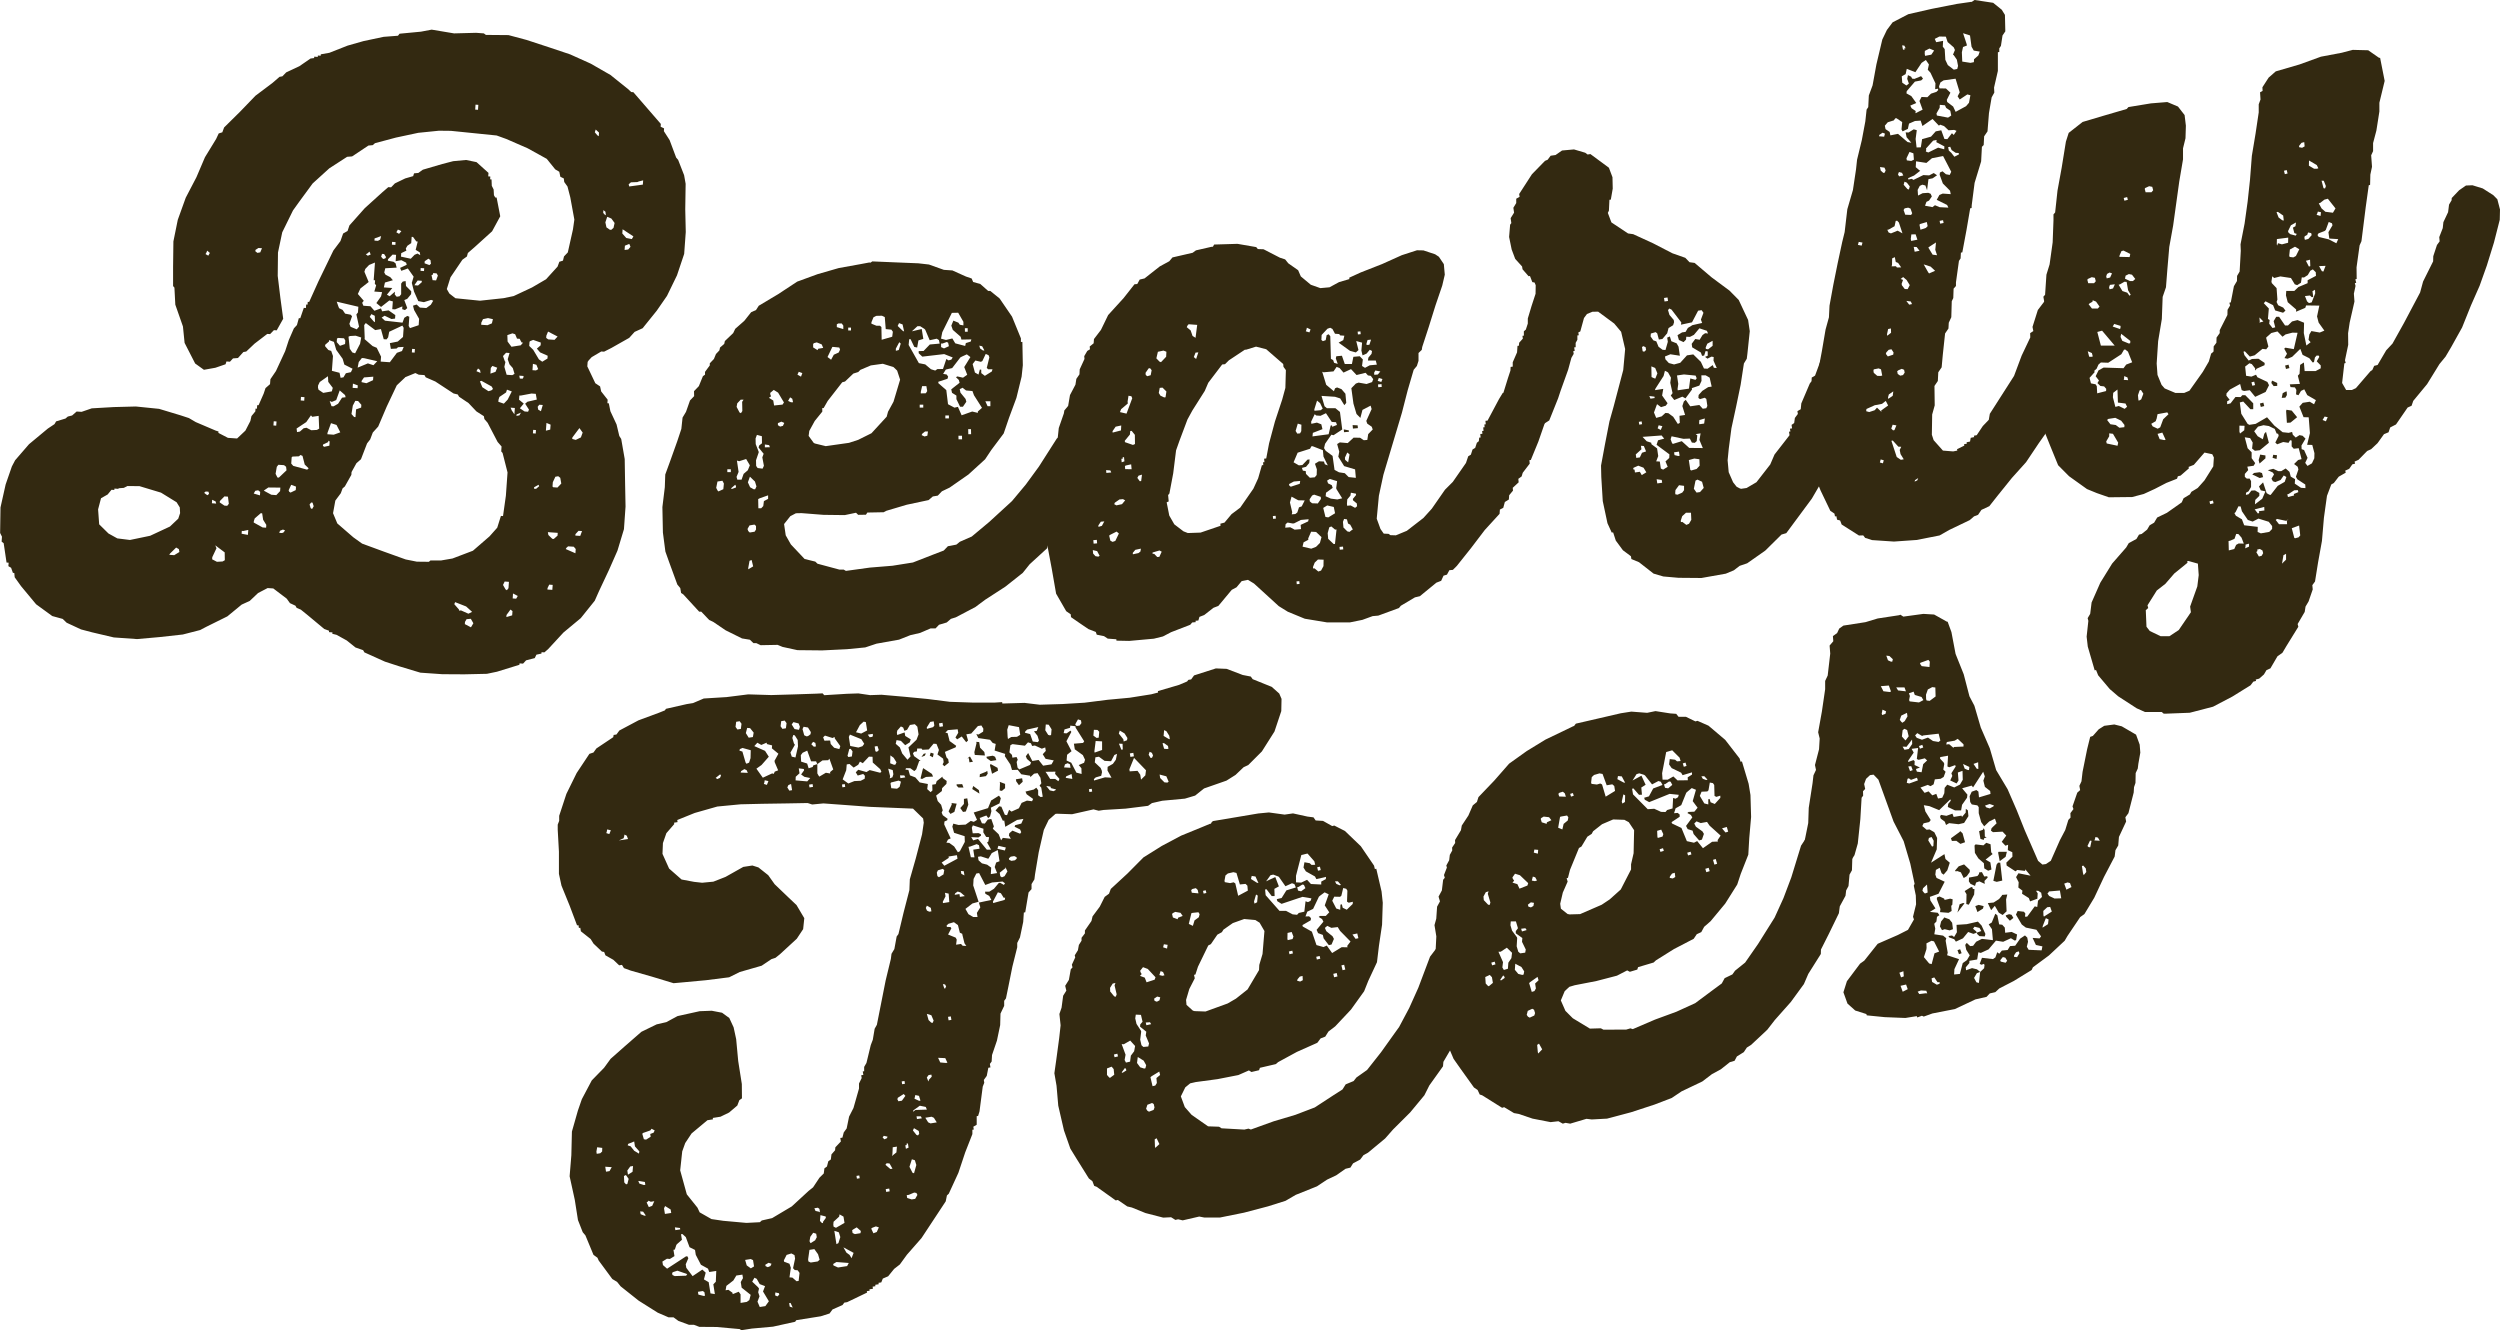 <svg viewBox="0 0 392.98 209.07" xmlns="http://www.w3.org/2000/svg" data-name="Layer 2" id="Layer_2">
  <defs>
    <style>
      .cls-1 {
        fill: #332911;
      }
    </style>
  </defs>
  <g data-name="Layer 1" id="Layer_1-2">
    <g>
      <g>
        <path d="M92.38,56.81l-.06.78,1.26,2.65.75.5.17.79,1.02,1.3-.04.55.22.02.25,1.24.97,2.08.43,1.81.3.47.55,3.16.06,3.79.07,3.68-.25,3.55-1.02,3.38-1.33,3.02-1.57,3.34-.67,1.51-2.2,2.74-2.72,2.26-2.41,2.61-.59.51-.44-.03-.02.22-.79.17-.26.54-1.36.35-.48.52-.55-.04-.02.22-3.53,1.09-1.58.33-3.57.08-3.45-.02-3.44-.24-3.38-1.02-2.18-.71-3.24-1.46-.2-.35-1.2-.42-1.37-1.1-1.61-.89-.66-.16.02-.22-.55-.04.02-.22-.76-.28-2.63-2.19-1.05-.85-.65-.27-.2-.35-.86-.4-.51-.71-2.11-1.6-.89-.06-1.5.78-1.31,1.24-1.27.58-2.25,1.85-3.35,1.66-.93.49-2.72.7-3.71.41-3.48.31-3.66-.26-3.4-.8-1.75-.46-2.26-1.05-.62-.6-1.64-.45-2.54-1.85-2.36-2.84-1.01-1.41-.06-.67-.22-.02-.28-.8-.43-.25.04-.55-.33-.02-.45-3.04-.32-.25.05-.78-.29-.58.06-4.01.81-3.62.98-2.83.51-.97,2.18-2.52,2.96-2.46,1.05-.7.25-.43,1.48-.45.36-.31.68-.17.71-.62.78.05,1.6-.55,3.47-.2,3.46-.09,3.65.37,3.38,1.02,1.31.43,1.07.63,3.14,1.34.44.14-.02.22,1.5.78,1.44.1,1.31-1.24.78-1.51.17-.77.61-.74.03-.44.22.02.04-.55h.22s.8-1.82.8-1.82l.29-.87.71-.62.06-.78.87-1.28,1.45-3.13.57-1.74.8-1.84.48-.52.3-1.09.22.02.56-1.63.33.02.04-.55.22.02.03-.44.22.02,1.46-3.24,2.35-4.85,1.11-1.48.42-1.19.7-.4.29-.87,2.42-2.72,2.74-2.48.95-.82.44.03.6-.62,1.62-.78,1.25-.36.14-.44.67-.06.71-.51,3.07-.9,1.7-.44,2.02-.19,1.65.34,1.88,1.69-.04.55.33.02-.03.44.22.02.04,1,.29.58.05.9.2.35.22.02.57,2.94-1.28,2.36-2.74,2.48-1.07.93-.15.55-.71.51-1.87,2.76-.58,1.85.4.7.95.74,3.87.39,3.71-.4,1.58-.33,2.88-1.35,2.21-1.29,1.81-1.99.28-.76.57-.18.16-.66.6-.63.81-3.62.22-1.54-.64-3.5-.44-1.7-.51-.71-.07-.56-.54-.26-.17-.79-.64-.38-1.33-1.65-3-1.66-3.35-1.46-1.52-.55-3.54-.36-3.65-.37-1.89-.02-3.25.33-3.51.75-3.29.88-.36.31-.67.06-2.57,1.71-.78.06-2.8,1.81-2.62,2.38-2.1,2.86-.99,1.38-1.69,3.44-.67,3.18-.04,3.67.42,3.48.44,3.26-1.02,1.82-.44-.03-.6.62-.44-.03-2,1.53-1.31,1.24-.45.08-.85.94-.78.06-.48.52-.55-.04-.14.44-1.6.55-1.8.32-1.38-.99-1.66-3.24-.26-2.58-1.2-3.43-.14-2.68-.21-.24v-3.01s.05-4.01.05-4.01l.69-3.4,1.25-3.47,1.68-3.22,1.34-3.14,1.76-2.88.4-.86.57-.18.28-.76,2.52-2.49,2.41-2.5,2.71-2.04,1.07-.93.45-.08.6-.62,2.07-.97,1.76-1.21.56-.07.02-.22.55.04.02-.22.44.03.02-.22,1.35-.24,2.87-1.13,2.5-.71,3.17-.67,2.24-.17.25-.32,3.36-.32,1.69-.32,3.52.59,3.46-.09,1.22.09.32.24,3.56.03,2.84.76,3.48,1.14,3.37,1.13,3.24,1.46,3.1,1.78,2.74,2.2.52.48.33.02,4.32,4.99-.03.44.54.26-.03.44.9,1.4,1.03,2.75.31.36.94,2.41.24,1.35-.06,4.01.08,3.57-.25,3.44-1.13,3.37-1.57,3.23-1.62,2.34-1.95,2.42-.25.32-1.27.58-.85.94-2.79,1.58-1.16.59-.44-.03-1.51.89-.48.52-.13.21ZM18.54,76.84l-.55-.04-.02.22-.44-.03-.61.74-1.04.59-.46,1.75.17,2.35,1.46,1.44,1.39.77,1.99.25,3.17-.66,3.11-1.45,1.31-1.24.29-.87-.05-.9-.5-.81-2.45-1.51-3.38-1.02-1.89-.02-.58.29-.78.06-.12.1ZM26.6,87.21l.78.06.82-.5-.08-.45-.43-.25-.96.94-.13.21ZM32.62,77.84l.24-.21-.09-.34-.44-.03-.24.21.32.25.21.13ZM32.31,39.94l.43.25.25-.43-.42-.36-.13.32-.13.21ZM33.31,79.11l.67.05-.09-.34-.54-.26-.04.55ZM33.35,87.92l.75.39.89-.05.35-.2-.02-1.23-1.48-1.11.19.46-.66,1.4-.02.33ZM34.54,78.98l.74.5.44.03.25-.32-.14-1.12-.55-.04-.72.73-.02.22ZM38.01,83.46l-.03.44.99.18.06-.78-.79.17-.22-.02ZM39.88,77.58l.98.29.04-.55-.32-.25-.45.08-.25.43ZM39.89,82.14l1.39.77.55.04.03-.44-.5-.81-.15-1.01-.22-.02-.95.82-.14.43-.02.22ZM40.14,39.5l.32.25.45-.08.27-.65-.55-.04-.47.3-.02.22ZM41.47,77.13l1.18.64.78.06.6-.63.04-.55-1.89-.02-.59.4-.12.1ZM42.98,66.88l.44.03.05-.66-.44-.03-.05.67ZM43.84,75.07l1.2-1.14-.07-.56-.32-.25-.89-.06-.25.32-.19,1.1.29.58.22.02ZM44.56,83.7l.25-.32-.33-.14-.46.19-.13.33.44.03.23-.09ZM45.68,77.43l.81-.39.04-.55-.76-.28-.4.86.09.23.21.13ZM45.85,71.87l-.07,1,.31.36,2.19.6.24-.21-.62-.6-.35-1.36-.32-.14-.24.21-1.01.04-.12.1ZM48.88,65.29l-.74,1.06-1.52,1.01.07.56.45-.08.59-.52.45-.08.75.39.89-.05.35-.2-.08-2.01-1.01.15-.21-.24ZM47.27,62.95l.55.04.04-.56-.55-.04-.04.55ZM49.06,80.01l.25-.43-.18-.57-.22-.02-.25.32.18.57.21.13ZM49.98,60.92l.09.34.74.5,1.35-.24.15-.55-.71-.94-.05-.89-1.29.91-.26.54-.02.33ZM50.98,70.23l.79-.17.05-.66-.21-.13-.02.22-.81.39-.02.22.21.13ZM51.11,54.43l.51.59.44.14.28.8-.17,2.33,1.2.31.17.79.45-.08.38-.64.79-.17.26-.54-1.29-.65-.27-.91-1.01-1.41-.36-1.25-.76-.28-.02.22-.59.51-.02.22ZM51.46,68.26l1,.07,1.03-.37-.59-1.16-.87-.28-.55,1.52-.02.22ZM51.83,63.05l.28.8.33.02.7-.4.63-.96.56-.07-.09-.34-.84-.73-.55,1.52-.69.29-.32-.14ZM63.68,59.33l-1.31,1.24-1.58,3.34-1.34,3.14-.85.94-.41,1.08-.49.63-.96,2.49-.71.62-.77,1.39-.03.44-1.02,1.82-.36.31-.28.76-.86,1.16-.36,1.98.67,1.61,2.52,2.18,1.38.99,3.37,1.24,3.48,1.25,1.76.35,1.89.02.24-.21h1.67s1.8-.31,1.8-.31l3.21-1.22,2.61-2.26,1.21-1.36.58-1.85.33.02.45-3.2.26-3.66-.78-3.06-.21-.24.05-.78-.62-.71-1.57-3.01-.51-.59-.08-.45-1.17-.75-1.24-1.31-1.49-1-.2-.35-.66-.16-2.87-1.88-1.51-.66-.2-.35-.89-.06-.54-.26-1.61.66ZM52.97,53.22l-.04.55.51.59.8-.28.04-.55-.2-.35-.89-.06-.23.09ZM53.31,48.45l.54.26.4.59.88.17.21.24-.42,1.2.19.46.97.4.36-.42-.42-1.92.25-.32.06-.89-3.4-.8.28.8.1.23ZM54.78,52.9l.2,1.91.4.59.44.14.78-1.5.18-.99-.87-.28-.89.05-.23.1ZM55.88,65.57l.09-1.22.8-.28.03-.44-.51-.59-.44-.03-.39.75-.21,1.32.41.47.22.02ZM55.43,60.97l.78.05.03-.44-.76-.28-.05.67ZM56.88,56.28l-.49.63-.17.88,1.61-.67.87.29.6-.63-2.08-.48-.33-.02ZM60.98,40.98l.88.17.32.24.17.68-1.79.1-.16.66.2.35.75.39.41.48-1.25.36-.17.77,1.33.09-.85,1.05.43.25.83-.72-.03.44.31.36.45-.08.25-.32v-1.67s.25-.32.25-.32l.45-.08.06.78.83.84-.03.44-.61.74-.46.19.47,1.26-.36.31-.44-.14.03-.44-1.15.47-.44-.03.09-1.22-.55-.15-1.3,1.02-.74-.61.74-1.06.16-.66-1.22-.09.29-.98-.21-.24.04-.55-.22-.02.2-2.77-.92.38-.6.63-.14.44.67,1.61-1.3,1.02-.4.86.93,1.07-.25.32.19.46,1.11.08.62.71,1.03-.37.19.46,1.01-.15,1.06.74-.04.55-.56.07-1.08-.52-.47.3.52.48,2.76.31.28-.76.47-.3.32.13-.1,1.44.2.35,1.37-.46.07-1-.79-1.39-.17-.68.57-.18.52.48,1,.07.71-.51.38-.64-.33-.13-1.14.36-.88-.17-.67-1.5-.35-1.36.29-.98-.91-1.29-1.03.37-.19-.46,1.04-.48-.09-.34-.75-.39-.9.16.07-1-.55-.04-.72.73-.02.22ZM56.83,60.07l.77.17,1.04-.48.04-.55-1.46.12-.37.53-.02.22ZM57.31,53.31l1.26,1.09.65.27.68,1.39-.06.78,1.44.1,1.11-1.48.8-.28.27-.65-.89.05-.24.21-.89.05-.16-.9,1.24-.25.83-.72.1-1.44-.2-.35-2.07.97-.17.88-.25.32-.44-.03-.44-1.59-.9.16-1.48-1.11-.25.32.08,2.01-.02.22ZM57.49,39.95l.32.25.46-.19-.19-.46-.36.31-.23.1ZM58.95,50.64l-.04-1-.54-.26-.25.43.62.71.21.13ZM58.86,37.82l.55.04.35-.2.15-.55-1.03.37-.02.33ZM60.68,40.4l-.3-.47-.33-.02-.14.44.31.36.34-.09.13-.21ZM61.6,38.46l.55.04.03-.44-.55-.04-.03.44ZM62.3,36.51l.43.25.36-.42-.54-.26-.25.43ZM64.62,38.23l-.58.4-.25.43.09.34-.81.39-.04.55,1.54.33.6-.62.46-.19.43.25-.08-.45-.64-.38.32-1.31-.22-.02-.51-.7-.22-.02-.07,1ZM64.74,55.4l.44.03.04-.56-.44-.03-.04.55ZM65.16,44.84l.55.04.59-.52v-.22s-.65-.05-.65-.05l-.37.53-.13.21ZM66.1,42.57l.55.04.03-.44-.55-.04-.03.44ZM66.74,41.39l.76.28.24-.21-.07-.56-.32-.24-.59.4-.02.33ZM67.83,43.25l.17.79.55.04.28-.76-.2-.35-.55-.04-.02.22-.23.1ZM72.21,96.03l.23-.09,1.19.53.58-.29-.94-.85-1.73-.68-.13.32.72.83.1.23ZM73.06,98.1l.97.51.38-.64-.4-.7-.67.06-.25.43-.02.33ZM74.7,17.23l.44.03.05-.78-.44-.03-.05.78ZM74.89,58.35l.65.27-.08-.45-.32-.25-.25.43ZM77.35,61.31l.13-.21-.2-.35-1.61-.89-.23.09.38.92.96.62.34-.09.23-.1ZM75.63,51.05l1,.07.69-.29.16-.66-.77-.17-.79.17-.26.54-.02.33ZM77.09,58.73l.8-.28.27-.65-.76-.28-.25.32-.06.89ZM78.33,63.16l.87.29.6-.63.65-1.29-.76-.28-.14.44-1.05.71-.14.44-.02.33ZM79.68,92.78l.25-.32.07-1-.67-.05-.26.54.4.7.21.13ZM79.45,56.89l-.17.77.36,1.25.89.06.35-.2-.27-.91-.52-.59-.28-.8.29-.98-.55-.04-.48.52.28.8.1.12ZM79.6,97l.91-.27.05-.67-.32-.24-.62.85-.02.33ZM81.71,53.26l-.44-.03-.29-.69-.43-.14-.8.28.04,1.01.61.82,1.46-.23.36-.42-.22-.02-.2-.35-.1-.23ZM80.46,64.54l.4.59.07-1-.67-.05.19.46ZM80.59,94.07l.55.04.25-.43-.75-.39-.05.78ZM81.19,65.37l.45-.08.25-.43-.69.29-.02.22ZM81.64,62.17l-.05.66.74.61-.61.74.74.5.55.04.14-.33-.6-.93.36-.31,1.47-.34-.16-.9-.67-.05-1.69.32h-.22ZM82.3,59.1l-.67-.05.08.45.44.03.13-.21.02-.22ZM83.24,53.71l-.05.67.62.6.9,1.51.53.37.82-.5.03-.44-1.19-.53-.51-.59.59-.51.03-.44-1.2-.42-.46.19-.12.1ZM83.7,58.19l.55.04.35-.2-.28-.69-.55-.15-.07,1ZM83.77,68.12l.44.03.04-.55-.44-.03-.04.55ZM84.65,76.2l-.7.4v.22s.32.02.32.02l.48-.41-.1-.23ZM85.03,64.64l.29-.98-.55-.04-.25.32.08.45.43.25ZM85.81,67.7l.68-.17.06-.78-.65-.27-.09,1.22ZM85.85,53.11l.32.24,1,.07.48-.52-1.5-.78-.27.65-.02.33ZM86.04,92.67l.78.05.06-.78-.55-.04-.26.54-.02.22ZM87.05,84.72l.59-.52.03-.44-1.55-.11.08.45.62.6.22.02ZM86.96,76.59l.67.05.6-.63-.16-.9-.32-.25-.45.08-.4.86-.05.67.1.12ZM88.94,86.31l1.51.66.05-.67-.31-.36-.89-.06-.24.21-.13.21ZM89.95,69l.55.15.81-.39.28-.76-.51-.71-1.11,1.48-.02.22ZM90.43,84.19l.78.05.28-.76-.55-.04-.48.52-.02.22ZM94.12,21.39l.04-.55-.52-.48-.14.44.41.48.21.13ZM95.24,33.84l-.07-.56-.32-.25-.03.44.21.24.21.13ZM96.08,36.13l.36-.31.17-.77-.51-.7-.65-.27-.29.87.17.79.53.37.22.02ZM99.57,37.16l-1.7-1.12-.05.66.62.71.88.17.25-.43ZM98.19,39.29l.56-.07.36-.42-.19-.46-.69.28-.05.67ZM100.18,28.62l-1,.04-.36.31.09.34,2.14-.29.05-.67-.68.17-.23.1Z" class="cls-1"></path>
        <path d="M136.79,41.32l.33-.23,3.56.15,3.67.15,1.67.19,2.35.84,1.34.09,2.13.96.9.31.23.55,1.12.31,1.24,1.09h.33s1.47,1.19,1.47,1.19l1.95,2.85,1.4,3.42v.56s.23,0,.23,0l.07,3.67-.19,1.78-.82,3.35-1.16,3.13-.84,2.46-1.95,2.6-.97,1.46-2.62,2.39-2.96,2.06-1.21.58-.65.68-.78.13-.66.57-3.43.73-3.2.95-.44.23-2.56.05-.22.34-1.22.02-.34-.33-1.77.37-3.34-.04-3.45-.27-.89.02-.88.46-.98,1.24.26,1.77.81,1.43,2.16,2.29,1.68.41.34.33,3.46.93h.67s.34.2.34.2l3.77-.52,3.55-.29,3.21-.51,3.31-1.29,1.54-.59.65-.68,1.33-.25.55-.45,1.87-.82,2.73-2.28,2.73-2.5.87-.8,2.17-2.6,2.06-2.82,2.8-4.39,1.31-1.14,1.77-.26,1.79.41.57.54.56.1,1.14,1.31.58,1.54-1.04,3.36-.54.57-.63,1.68-.54.57-.32.78-1.31,1.36-.42,1.01-2.39,2.71-1.85,2.04-.21.67-2.73,2.5-1.08,1.35-2.74,2.17-3.18,2.06-1.53,1.14-3.08,1.62-.77.24-.66.57-1.21.36-.54.57h-.78s-1.65.71-1.65.71l-1.55.36-1.76.7-3.54.63-1.77.59-2.88.28-3.89.19-3.89-.04-2.34-.51-.78-.32-2.67.05-.67-.32h-.45s-.57-.54-.57-.54l-1.23-.2-2.58-1.28-1.91-1.3-.67-.32-1.25-1.31h-.33s-2.5-2.72-2.5-2.72l-.34-.22-.13-.77-.46-.55-1.29-3.53-.59-1.66-.39-2.99-.08-4,.38-3.12.07-2,.74-2.02,1.16-3.25.63-1.9.19-1.78.54-.9.63-1.79.65-.68-.02-.78.76-.79.64-1.57.33-.23v-.44s.75-1.02.75-1.02v-.33s.65-.68.65-.68l.32-.78.54-.57.1-.45.66-.57.1-.45,1.31-1.25.32-.67,1.42-1.25,1.08-1.36.77-.35.43-.67,3.08-1.84,2.96-1.95,3.2-1.17,3.32-.96,3.43-.62,1.33-.25h.22ZM112.93,77.25l.77-.35.09-.89-.23-.44-.78.12-.2,1,.23.44.11.11ZM114.32,74.22h.56s0-.45,0-.45h-.55s0,.45,0,.45ZM115.58,76.19l-.66.57.11.11.66-.24v-.22s-.12-.22-.12-.22ZM115.84,72.41l.26,1.77-.32.78.12.44h.67s.32-.91.32-.91l.66-.57.32-.78-.58-.99-1.1.35-.34-.1ZM116.47,64.95l.22-.34-.03-1.44.22-.34h-.45s-.54.57-.54.57l-.1.56.46.88.22.11ZM117.84,83.71l.78-.13.22-.34v-.56s-.24-.22-.24-.22l-.78.13-.32.56.12.33.23.22ZM118.7,76.91l.21-.45-.24-.77-.79-.76-.32.89.35.77.56.32h.22ZM117.62,89.49l.77-.46-.24-1-.33.12-.2,1.12v.22ZM119.26,71.12l-.42,1.23.02.89.23.33.78.1.21-.45-.25-1.33.21-.56-.8-.98.1-.33.44-.34-.02-1.11-.78-.21-.21.56.02.89.47,1.21v.11ZM119.18,78.46l.03,1.44h.44s.33-.35.33-.35l.1-.78.66-.35v-.56s-1.33.47-1.33.47l-.22.12ZM120.24,70.32l.78-.02-.12-.33-.67-.1v.44ZM121.2,62.3l-.33.23.68.43.13.78,1.33-.14.22-.34-.92-1.54-.68-.43-.55.46v.22s.12.33.12.33ZM122.29,66.84l.34.22.44-.12.21-.45-.45-.21-.55.23v.33ZM124.66,63.23l-.12-.55-.34-.22-.32.56.45.21h.33ZM125.35,58.89l.56.32.21-.56-.56-.21-.21.45ZM128.12,69.72l1.68.41,3.66-.52,1.44-.47,2.09-1.04,2.39-2.6.21-.78.86-1.57,1.04-3.47-.47-1.43-.57-.55-1.68-.52-1.88.26-1.65.7-.33.34-.77.24-1.31,1.25-.44.12-2.28,2.93-.64,1.12h-.22s.01.56.01.56l-1.19,1.47-.86,1.57-.1.78.8,1.1.22.11ZM127.82,54.06v.55s.69.43.69.43l.11-.22.78-.13-.23-.55-.78-.32-.44.12-.11.11ZM130.83,54.55l-.75,1.57.56.43.43-.79.77-.35.21-.45-.12-.33-.89-.09h-.22ZM131.54,50.98v.44s1.02.31,1.02.31v-.55s-.24-.33-.24-.33h-.56s-.22.13-.22.13ZM133.33,51.95h.44s0-.45,0-.45h-.44s0,.45,0,.45ZM136.98,50.88l.78.32h.56s.23.21.23.21l.04,2,1.66-.48.1-.78-.23-.33-.89-.09-.15-1.89-.45-.21-.89.02-.44.23-.32.78v.22ZM140.84,55.14l.44-.12.31-1.01-.23-.22-.54,1.01v.33ZM142.12,52.11l-.24-1.11-.56-.21-.21.45.79.76.22.11ZM145.33,51.71l-.68-.43h-.44s-.87.8-.87.8l1.55-.36.25,1.55-.77.24-.2,1.12-.45-.1-.58-1.21h-.22s-.09.9-.09.9l1.61,2.86,1,.2.9.76.67.21.33-.23.89-.02.53-1.57.34.22.44-.12.22-.34-1.34-.53-3.44.4-.57-.54v-.33s.77-.02.77-.02l.98-1.02,1.55-.14-.12-.55-.34-.22-1.11.24-.7-1.65-.11-.11ZM144.57,64.07h.56s0-.46,0-.46h-.56s0,.46,0,.46ZM144.75,61.84l.78-.02.22-.34-.13-.78h-.67s-.21.91-.21.91v.22ZM144.88,68.4l.45.21.44-.12.1-.67h-.45s-.44.35-.44.35l-.11.22ZM150.98,56.16l-1.3,1.69-1,.24-.43.68.56.1.23.33-.1.34-1.44.47v.22s1.25,1.09,1.25,1.09l.27,2.22,1.01.54.55-.12.58,1.32,1.66-.59.89.21v-.22s.65-.57.65-.57l-1.26-1.98-.24-.66-1-.09-.56-.43-.44.23.12.55.8.98.12.44-.54.79h-.44s-.58-1.2-.58-1.2v-.56s-.69-.43-.69-.43l-.12-.55,1.31-1.03-.12-.44-.45-.44.22-.12.89.2.66-.46-.47-1.21.97-1.57-.56-.43-.77.35-.22.12ZM149.62,49.19l-1.5,3.03-.2,1.01.78.21,1-.24.46.77,1.56.41.1-.45.77-.24.1-.34-1.56.03-.12-.44-1.24-1.09-.23-.66.32-.79.79.32.23.33.56.1v-.56s-.82-1.43-.82-1.43l-1,.02ZM147.93,54v.56s.46.21.46.21l.77-.35-.12-.55-.22-.11-.66.24h-.22ZM148.61,65.77h.55s0-.46,0-.46h-.56s0,.46,0,.46ZM150.67,69.06h.56s-.01-.57-.01-.57h-.56s.01.57.01.57ZM151.68,52.15h.44s-.01-.56-.01-.56h-.44s.01.56.01.56ZM152.21,68.25h.44s-.02-.79-.02-.79h-.44s.02.79.02.79ZM154.21,56.88l-.89-.21-.43.56.36,1.33.56.32.21-.78h.22s.01.55.01.55l.56.43,1.1-.69.1-.34h-.67s-.23-.21-.23-.21l.41-1.67-.12-.33-.45-.21-.53,1.12-.22.12ZM154.74,55.09l-.35-.66-.45-.1.12.44.45.32h.22ZM155.68,63.85v-.78s-.79.01-.79.01l.35.77h.44Z" class="cls-1"></path>
        <path d="M190.66,38.79l.19-.35,3.67-.11,2.95.51.25.31.9.03,2.58,1.33.81.26.5.62,1.55,1.09.42.97,1.57,1.31,1.5.53,1.44-.13,1.49-.81,1.63-.48-.02-.22,1.82-.83,3.34-1.31,3.11-1.4,2.38-.77,1.01.02,1.84.61.59.39.78,1.16.15,1.66-.4,1.71-1.06,3.11-1.04,3.33-1.05,3.22-.07.45-.51.49v1.23s-.26.81-.26.81l-.5.6-.94,3.21-.91,3.54-2.91,9.75-.71,3.3-.34,3.6.59,1.62.51.73.78.04.24.2.89.03,1.72-.71,2.61-2.02,1.32-1.46,2.07-2.98,1.23-1.23,2.07-2.98.35-1.04.42-.26.26-.81.42-.26.26-.8.31-.25.06-.56.22-.02-.05-.55.33-.03-.04-.44.22-.02-.05-.55.22-.02-.04-.44.22-.02-.05-.55.33-.03,1.81-3.4.58-.95.44-.04.52-.38,1.99-.18,1.61.52,1.2.9.91,1.37.17,1.88-1.24,3.57-1.19,2.9-.22.02.05.55-1.1,1.44-.17.57-.52.38.05.55-.93.86.04.44-.6.73-.05.67-.63.39-.25.92-.53.27-.05.67-2.33,2.55-2.19,2.88-2.21,2.77-.61.61-.55.05-.38.7-.54.16-.37.81-.75.29-2.6,2.13-.77.18-2.22,1.32-.3.36-3.24,1.19-.89.08-1.62.59-1.97.4h-3.57s-3.51-.58-3.51-.58l-2.67-1.1-1.42-.88-2.55-2.33-1.34-1.22-.95-.58-.99.2-.81.97-.75.4-2.11,2.53-.76.29-1.46,1.14-.75.29-.17.57-.44.04.02.22-.55.05-.3.36-3.02,1.17-1.28.67-1.42.35-3.87.35-2.01-.04-.02-.22-1.35-.1-.59-.39-1.14-.23-.15-.43-1.16-.45-1.31-.89-1.43-.99-.04-.44-.71-.49-1.59-2.76-.69-3.95-.64-3.4-.11-3.67.23-3.59.28-1.81-.03-2.79.65-2.63.43-1.38.3-2.82.8-2.3.07-.45.6-.72.29-1.7.86-1.64.14-.91.49-.71.04-.79.75-1.63-.04-.44.48-.82.42-.26-.04-.44.62-.5.05-.67,1.1-1.44,1.13-2.33,2.44-2.68,1.7-2.16.44-.04.38-.7.76-.18,2.4-1.89,1.49-.81.5-.6,3.17-.73.52-.38,2.4-.55.22-.02ZM172.86,87.38l-.4-.75-.68-.16.05.55.37.41.45.07.21-.13ZM171.91,85.46l.55-.05-.05-.55-.55.05.05.55ZM172.67,82.82l.54-.16.38-.7-.55.05-.39.59.02.22ZM173.91,74.34l.77-.07-.14-.32-.67-.05.04.44ZM174.36,84.23l.18.76.35.19.43-.15.56-1.17-.36-.3-1.07.54-.1.12ZM174.9,68l1.31-.34.04-.78-.88.19-.49.71.02.22ZM175.14,79.25l.35.19.88-.19.5-.6-.35-.19-.55.05-.73.51-.09.23ZM177.27,63.44l-1.04.88-.18.46,1.03.24.9-2.42-.14-.32-.45-.07-.14.91.03.33ZM176.27,72.12l.05.55.43-.15-.06-.66-.22.02.02.22-.22.02ZM176.82,69.5l1.27.44.32-.14-.02-1.45-.5-.62-.22.02-.06.56-.8.97.02.22ZM176.83,73.3l.04.44,1.01.02-.07-.77-.88.19-.1.12ZM178.08,87.13l.88-.19.31-.25.07-.45-.88.19-.4.48.02.22ZM179.38,75.63l.13-1.02-.54.16-.19.35.38.52.22-.02ZM180.34,59.14l.54-.16.15-.79-.25-.31-.22.02-.49.71.03.33.24.2ZM181.2,87.07l.22-.02.49.51.33-.03.37-.81-.35-.19-1.09.32.02.22ZM182.49,56.94l.82-.86.04-.79-.46-.18-.88.19-.24,1.03.49.51.23.09ZM183.21,62.45l.14-.91-.61-.61-.44.04-.15.8.26.42.58.28.22-.02ZM195.7,54.96l-2.53,1.68-.61.61-.44.04-2.19,2.88-.55,1.28-1.95,3.08-.77,1.41-1.26,3.35-.53,1.5-.45,3.61-.6,3.18-.2.24.09,1-.32.14.41,2.08.79,1.38,1.44,1.1.69.27,2-.07,3.14-1.07-.03-.33.65-.17,1.11-1.33,1.36-1.02,2.07-2.98.75-1.63.59-2.06.22-.02-.04-.44.22-.02-.05-.55.33-.03.45-2.38.92-3.43,1.14-3.45.5-1.83.08-2.8-.38-.52-.04-.44-2.67-2.32-1.6-.41-1.52.47-.22.02ZM186.56,51.44l.6.5.3.87.47.29.26-2.03-1.35-.1-.2.24-.09.23ZM187.66,56.13l.36.3.35-1.04-.44.04-.27.69ZM200.12,81.56l.44-.04-.04-.44-.44.04.04.44ZM203.2,82.29l-.8-.15-.31.25-.06.56.78-.07.7.38,1-.09-.06-.66,1.18-.55.08-.34-1.22.11-1.07.54-.22.02ZM202.66,76.31l.24.2,1.41-.46.07-.45-1,.09-.75.4.02.22ZM203.07,80.85l.55-.05.31-.25.26-.8.43-.15.47-.94-1.01-.02-1.06-.57-.25.92.36,1.53-.08.34ZM206.12,70.19l-.19.35-1.95.62-.64,1.51.83.48.55-.05.81-.85.33-.03-.06.56-.5.6-.65.17.15.43.45.07.04.44.61.61.77-.07.3-.36.03-.9-.3-.87.63-.39.78.04.15.43.46.18-.68-1.39-.09-1-1.62-.63-.22.02ZM203.92,68.16l.44-.04.19-.35.02-1.01-.57-.17-.34,1.15.26.42ZM203.84,91.83l.44-.04-.04-.44-.44.04.04.44ZM205.66,84.85l-.75.4-.16.68,1.37.32.75-.29.61-.61.25-.92-.85-.81-.78-.04-.46,1.05.02.22ZM205.26,52.08l.57.17.18-.46-.58-.28-.08.34-.09.23ZM205.89,78.81l.36.3.9.03.49-.71-.03-.33-1.04-.35-.32.14-.39.59.03.33ZM206.13,66.62l.88-.19.69.27.18.76-1.51.58-.06.56,2.54-.34.32-1.37.22-.02.02.22.75-.29-.15-.43-.67-.05-.91-1.37-.86.41-.67-.05-.24-.2-.56,1.17.03.33ZM206.41,89.36l.22-.02.6.5.43-.15.38-.7.02-1.01-.89-.03-.51.49-.27.69.02.22ZM206.61,64.57l1-.09.31-.25-.41-.86-.48-.4-.43,1.38.02.22ZM207.96,53.62l.43-.15.15-.79.32-.14.25.31.1,3.56.35.19.15.43.57.17-.3-.86.08-.34.88-.08.45,1.3h1.12s.23-1.13.23-1.13l1-.09.49.51-.13,1.02.47.29.75-.4,1.11-.1-.17-.65h-1.23l.07-.45.5-.6.07-.45-.35-.19-.5.6-.64.28-.18-.76.11-1.24-.92-.25.35,1.42-.41.37-.92-.25-1.79-1.29.74-.4.16-.69-.67-.05-.13-.21-.67-.05-.4-.75-.35-.19-.43.15-.92.98-.04.78.24.2ZM207.84,58.43l.63,2.06,1.21,1.01.18-.46.32-.14.69.27.62.72.13,1.44-.3.36-.65-1.06-.81-.26-2.13-.14.48,1.63.36.3h1.34s.72.59.72.59l.36,2.76-1.37.9-.34-.08-.99,1.43-.16.68.26.42,1.08.8.31,2.2.7.38.91.14.61.61,1.13.12-.12-1.33-1.72-.51-.92-1.48.15-.79-.33-1.2.42-.26,1.24.11.93-.86,1.01.02.59.39.55-.05.14-.91.71-.73-.15-.43-.71-.49-.15-.43.84-1.86-.16-.54-1.28.67-.33,1.26-.61-.62-.48-1.63-.33-2.42.71-.73.43-.15,1.25.22.87-.3.18-.46-.38-.52-.45-.07-.37-.41-1.42.35-.87-.93-1.18.55-.62-.72-.46-.18-.49.71-1.55.14-.23-.09ZM208,79.84l.35,1.42.45.07,1.06-.65-.2-.99-1.03-.24-.63.39ZM210.05,76.65l.13-1.02-1.15-.34-.42.26.15.43.58.28.15.43-1.05.76-.06.56.82.37,1.02.13.76-.18-.92-1.48-.02-.22ZM209.85,85.48l.24-2.25-.22.02-.6-.5-.32.14-.25.92.08.89.86.82.22-.02ZM210.6,86.41l.55-.05-.04-.44-.55.05.04.44ZM212.65,83.22l-.4-.74-.35-.19-.17-.65-.45-.07-.18.46.08.89.61.61.34.08.31-.25.21-.13ZM211.23,67.5l.79.15.02.22-.77.07-.04-.44ZM211.44,72.28l.48.4.22-1.25-.36-.3-.37.81.03.33ZM211.76,79.5l.55-.05.7.38.31-.25-.04-.44-.6-.5-.02-.22.5-.6-.02-.22-.79-.15-.07.45-.5.6-.05.67.03.33ZM212.62,66.82l.79.04.04.44-.78.07-.05-.55ZM213.45,52.57l.44-.04-.04-.44-.44.04.04.44ZM214.82,54.23l.44-.04.26-.8-.55.05-.17.57.02.22ZM216.03,58.92l.55-.05.4-.48-.79-.15-.19.35.03.33ZM216.56,59.87l.57.17.18-.46-.57-.17-.18.46ZM216.65,60.87l.55-.05-.04-.44-.55.05.04.44Z" class="cls-1"></path>
        <path d="M273.67,76.84l.88-.13,1.55-.91,2.17-2.79.67-1.56,2.17-2.79.19-.25-.08-.55.22-.03-.07-.44.33-.05-.08-.55.41-.29.11-.8.47-.63-.07-.44.52-.3.09-.91,1.33-3.12.28-.38.03-.57.52-.3.88-2.38.92-2.16.89-.81h.67s2.12-.08,2.12-.08l1.18.39,1.16.28.81.89.59.92.2,1.32-.85,2.6-.09.91-.59.54.07.44-.48.52-.12,1.48-.42.18v.68s-.42.29-.42.29l.07.44-.41.29-.03.57-.41.29.07.44-.5.41v.68s-.62.43-.62.43l.08.55-.41.29-.11.8-.48.52.08.55-.52.3v.68s-2.04,3-2.04,3l-1.79,3.08-4.02,5.43-.75.22-2.55,2.52-2.85,2-1.18.4-.91.7-1.27.53-3.83.68-3.6-.03-2.39-.21-1.53-.45-2.29-1.79-1.2-.5-.07-.44-1.26-.94-1.12-1.52-.42-1.29-.22.03-.67-1.47-.74-3.48-.23-3.79-.04-1.79.62-3.35.7-3.59.66-2.35,1.51-5.73.3-3.3-.63-2.71-1.09-1.3-2.53-1.87-.9.02-.85.35-.47.63-.58,2.11-.31.16.07.44-.22.03v.68s-.27.49-.27.49v.68s-.23.03-.23.03l.08.55-.22.03.06.44-.36.62-.51,1.87-1.19,3.32-.39,1.18-1.39,3.47-2.05,1.32-1.6-.21-.93-.2-1.48-.9-.17-.42-.63-.47-.23-.75-.31-2.09.91-2.94.39-1.18.03-.57.33-.05v-.68s.68-1.56.68-1.56l.07-1.02.22-.03.04-.46.58-.65-.06-.44.22-.03v-.68s.31-.27.31-.27l.31-.95v-.79s.6-2,.6-2l.62-1.89.02-1.35-.18-.42-.35-.06-.37-.96-.22.03-.95-1.09-.07-.44-1.08-1.19-.56-1.49-.4-1.96.16-1.93.19-.25-.11-.77.54-.87-.11-.77.45-.74v-.68s.53-.3.53-.3l-.07-.44,2.01-3.11,2.05-2.1.42-.18.47-.63.77-.11,1.02-.71,1.88-.17,1.76.52.38.28.44-.07,2.91,2.15.56,1.49.04,1.79-.3,1.73-.22.03-.08,1.7-.17.36.56,1.49,2.62,1.74.8.11,3.14,1.44,3.04,1.57,2.02.71.66.69.8.11,2.7,2.29,2.78,2.06,1.45,1.47,1.48,3.15.26,1.76-.37,3.54-.1.8-.45.74-.51,3.33-.72,3.48-.73,3.37-.42,3.21-.18,1.82.17,1.88.69,1.58.55.7.49.26.24.08ZM256.7,73.75l.24.08.06.44.77-.11.3.52.72-.44-.44-.72-.83-.32-.74.33-.08.24ZM257.22,71.98l.55-.08.34-.73.64-.21-.35-.85-.46-.04.08.55-.89.81.08.55ZM257.68,66.75l.44-.07-.07-.44-.44.07.07.44ZM258.21,55.21l.24.08.3-.27-.07-.44-.36-.17-.21.14.1.66ZM259.6,69.83l.88.65.18,1.21-.32.83.57.03.16,1.1.36.17.72-.44-.35-.85.59-.54.03-.57-2.02-1.5.23-.71.97-.26-.41-.5-3,.22.66.69.71.23.03.22ZM260.06,62.35l-.8-.1.18.42.66-.1-.03-.22ZM263.15,50.65l-.15.47-.72.45-.21.82-.76.9-.55.08-.26-.97-.25-.19-.75.22-.04.46.43.61.47.16.35.85.63.47.46.04.37-1.29-.1-.66.42-.18.23.75.83.33.3.52.21,1.43-1.49-.23-.85.35.07.44.54.59.82.22.97-.26,1.06-1.17.99-.15,1.19,1.17.49,1.05.57.03.81-.57.17.42.46.04-.51-1.16.03-.57-.35-.06-.63.32-.38-.28.42-.18v-.68s-.33-.06-.33-.06l-.23.71-.33.05-.19-.53-1.36-.81-.08-.55.56-.76.69.12.45-.74.41-.29.46.04-.18-.42-1.18-.39-.86,1.03-.63.32-.57-.03-.04.46-.39.39-.73-.34-.22-.75.72-.44.55-.08.36-.62.72-.44,1.52-.34-.19-.53.4-1.07-.29-.41-.55.08-.96,1.83-1.74.37.06-.35-1.54-2.02-.36-.17-.19.25.22.75.68.8.05.33ZM260.2,59.52l.33-.83-.35-.85-.6-.25.03,1.68.36.17.24.08ZM260.13,61.33l1.32-.2-.18,1.04.86,1.22-.28.38-.75.23-.63-.47-.48,1.31.35.85.86-.24.59-.54.46.04.76.56.73,1.13.31-.16-.05-1.12.88-.13-.43-1.4.23-.71.3-.27.71,1.02,1.43-.21.54.59.55-.08.17-.36-.16-1.1-.25-.19-.75.22-.25-.19.04-.46.58-.65.92-.59.55-.08-.32-1.41-.62-.36h-.68s.02.88.02.88l-.34.73-1.18.4.03.22-1.03,1.39-.49-.27-1.27.53-.55-.7.28-.38-.36-1.63.11-.8-.46-.83-.49-.26-.21.82-1.28,1.99-.08.24ZM260.51,75.99l.77-.11-.07-.44-.8-.11.1.66ZM260.57,67.33l.49.26.25-.6-.58-.14-.16.47ZM261.65,47.39l.55-.08-.08-.55-.55.08.08.55ZM262.96,69.78l1.4-.43,1.17,1.06,2.14.02-.53-1.27.18-1.04-.77.12.25.19-.09.91-.3.27-.46-.04-.32-.63-1.01.04-1.86-.4-.15.47.19.53.14.2ZM264.02,71.65l-.1-.66-.77.11.07.44.58.14.22-.03ZM263.35,77.7l.35.06.74-.33.28-.38v-.68s-.79-.1-.79-.1l-.56.76-.04.46.03.22ZM263.73,61.35l1.76-.26.21-1.6.82.22.19-.25-.18-.42-1.82-.18-1.1.16.2,1.32-.11.8.03.22ZM264.23,82.07l.22-.03.63.47.42-.18.36-.62-.05-1.11h-.79s-.59.54-.59.54l-.23.71.03.22ZM265.83,73.96l.86-.24.48-.52-.04-1.01-.8-.11-.86.24.23,1.54.13.09ZM266.68,77.43l.55-.08.58-.65-.26-.97-.72-.34-.31.16-.26,1.28.43.61ZM267.11,66.69l.77-.11.11-.8-.86.24-.04.46.03.22ZM268.15,54.85l.35.06.71-.55v-.79s-.84.46-.84.46l-.25.6.03.22Z" class="cls-1"></path>
        <path d="M309.89.33l.5-.33,2.92.44,1.35,1.09.5.81.06,2.59-.44.65-.25,1.63-.26.39v.57s-.22.04-.22.04v2.94s-.6,2.61-.6,2.61l.04.79-.42.76-.42,2.46-.23,2.88-.53.78-.07,1.37-.28.28-.12,2.29-1.03,3.38-.45,3.49-.02.46-.22.04-.58,3.4-.66,3.53-.22.04-.05.91-.26.39-.47,3.38v.57s-.37.41-.37.41l-.05,1.48-.24.5-.07,2.51-.4.87-.05.91-.53.78-.36,3.36-.18,1.96-.53.78-.07,1.37-.53.78.04,3.05-.4,1.44-.05,3.18.28.85,1.46,1.64,1.61.13.65-.13-.04-.22,1.14-.56-.04-.22.44-.09-.04-.22.54-.11.11-.59.54-.11-.04-.22.44-.08.96-1.44.94-.98.16-.94,3.81-5.96,1.19-3.18,1.36-2.87-.02-.67.5-.33-.13-.65.84-2.66,1.62-2.13,1.57-.65,1.46-.06.54.46.83.18,1.57,1.05.58,1.24.39.26-.11,1.72-1.32,4.79-1.27,2.18-1.19,3.18-1.4,3.22-.44,1.22-.55.67-.26.96-1.86,2.63-2.01,3-2.23,2.48-2.28,2.83-1.27,1.61-1.24.58-.53.78-.63.24-.68.59-3.21,1.54-1.53.87-3.6.71-3.57.25-3.44-.23-1.09-.35-.3-.39-.67.02-2.72-1.73-.24-.63-.48-.13-.11-.55-.22.04-.08-.44-.65-.44-1.54-3.21-.67-1.68-.25-3.57-.64-3.27.31-3.57.05-3.75.86-3.11.55-2.94.58-3.4.53-1.92.09-1.83.6-3.29.69-3.42.71-3.31.38-1.55.42-3.59.88-3.01.49-3.27.16-1.5.75-3.09.55-2.94.2-1.85.26-.39.09-1.83.59-1.59.6-3.29.93-3.92.72-1.5.9-1.2,2.47-1.28,3.69-.84,3.92-.77,2.09-.3.22-.04ZM292.05,38.5l.59.11.13-.48-.59-.11-.13.48ZM294.74,63.68l-1.35.61-.04.35.48.13.85-.28.37-.41.7.66-.04-.22,1.09-.78-.37-.72-.59.46-1.09.21ZM295.87,59.04l-.19-.98-.37-.15-.87.17.11.54.54.46.46.02.33-.06ZM295.36,21.42l.81.07.13-.48-.37-.15-.5.33-.07.24ZM295.5,72.7l.48.13.13-.48-.48-.13-.13.48ZM296.26,27.14l.15-.37-.19-.42-.7-.09.11.55.41.37.22-.04ZM297.88,18.66l-.18.26-.96.3-.46.54.11.54.65.44.11.54,1.2-.24,1.5,1.29.59.11-.74-.87-.15-.76.46.02.81-.5.48.13-.18,1.39.15,1.33.67-.02.2-1.29,1.4-.39.74-.83.87-.17.5,1.37.46.02.72-.93.28.28.44-.65-.37-.15-.89.06-.7-.66-.61-.22-.2.15-1-1.05-1.59,1.11-.28-.85-.89.06-.94.41-.18.83-.83.39-.17-.31.11-1.15-.91-.61-.22.04ZM296.45,55.64l.3.39.85-.28.05-.35-.33-.5-.44.09-.37.41-.07.24ZM296.67,52.77l.59-.46-.02-.68-.44.09-.18.83.04.22ZM296.67,36.12l.2.42.37.15,1.05-.43.76.42-.56-1.7-.28-.29-.22.04-.18.83-.92.52-.22.04ZM296.82,62.7l.7-.48.09-.7-.7.48-.13.48.04.22ZM297.79,67.61l.31-.74-.59-.11-.22.61.28.28.22-.04ZM299.25,72.19l-.5-.81-.13-.65.24-.5-.46-.02-.87-.96-.22.04.84,2.55.65.44.44-.08ZM297.35,41.87l.68-.02.15.2.67-.02-.48-.7-.37-.15-.15-.76-.42.2-.02,1.02-.07.24ZM298.22,58.35l.09.44.39.26.44-.09.26-.39-.09-.44-.37-.15-.52.22-.2.15ZM299.18,27.58l-.2-.41-.48-.13-.15.37.17.31.66-.13ZM298.96,44.84l.45.59.46.02.33-.63-.5-.81-.54-.46-.39.3.37.15-.22.61.04.22ZM302.04,9.91l-.96,1.44-1.35-.53-.18.83-.61.35.08,1,.65.44.39-.3-.26-.74.11-.59.5.24.17.31.35.04,1.05-.43.3.39-.29.28-.98.19-1.29,1.5-.04.35.76.42.78,1.09-.94.41.2.41.65.44-.04.35,1.13-.56-.5-1.37.33-.63.92.04.57-.56.85-.28.28-.28-.04-.22-.44.08.05-.92-.78-1.66-.43-.48.18-.83-.48-.7-.5.33-.2.15ZM299.37,7.84l-.04-.22.22-.04-.2-.41-.35-.04.13.65.24.07ZM299.23,33.01l.26.74.92.04.17-.26-.26-.74-.37-.15-.55.11-.17.26ZM300.07,29.78l.13-.48-.46-.59-.37-.15-.13.48.59.68.24.07ZM299.73,25.21l.7.09.42-.2-.08-1-.61-.22-.48,1,.06.33ZM300.56,47.81l-.2-.42-.7-.09.45.59.44-.09ZM301.86,26.83l-.98.76-.94.41.04.22.54-.11.26.17,1.55-.76.92.05.72-.37.52.35-.7.48-.65.13-.22,1.74-.26-.74-.48-.13-.41.19-.33.63.06.89.72-.37.89-.06.37.15.19.42-.44.65-.41.2-.22.61,1.17.22.39-.3.74.31,1.37.07-.2-.42-1.63-.81.42-.76.52-.22,1.26.09-.11-.54-1.13-1.14-.5-1.37.04-.35.41-.19.54.46.59.11.24-.5-1.28-2.47-1.75.34-.87.74-1.63-.25-.05.92.54.46.13.09ZM300.42,37.87l.98-.19-.28-.85-.67.02-.09.7.06.33ZM300.98,39.57l.76-.15-.46-.59-.46-.02.15.76ZM300.97,75.7l.41-.19.15-.37-.5.33-.07.24ZM301.73,35.35l.15.76.85-.28.28-.28-.13-.65-1.07.32-.09.13ZM303.24,42.98l.94-.41-.7-.66-1.09-.35.69,1.22.15.2ZM302.61,8.78l.98-.19.44-.65-.74-.31-.72.37-.02.46.06.33ZM302.74,23.82l.37.15,1.55-.76.96.26.02-.46-1.26-.66.04-.35-.55.11-1.12,1.24.04.22-.07.24ZM303.12,38.92l.67,1.11.7.09-.28-.85.11-1.16-1,.65-.2.15ZM306.99,8.6l.31-.74-.19-.42-.96-.83-.28-.85-1.02-.02-.72.37.22.52,1.09-.21-.05.91.3.39.1,1.68.39.83.94.72.54-.11.13-.48-.19-.98-.48-.7-.13-.09ZM304.46,18.16l1.76.33.5-.33-.15-.76-.65-.44-.19-.41-.81-.07-.02.46-.5.89.06.33ZM304.87,13.89l1.02.02.7.66-.57,1.13.06.33.94.72.39.83,1.64-.89.46-.54.22-1.18-.48-.13-1.2.8-.33-.5.33-.63-.65-2.14-1.88.26-.5.33-.22.61.07.33ZM304.98,35.16l.54-.11-.09-.44-.54.11.09.44ZM306.75,24.05l.46.59.72-.37-.04-.22-.46-.02-.65-.44-.22-.52-.33.06.11.54.41.37ZM309.2,7.15l-.63.24-.18.83.06,1.46,1.29.2.54-.11.02-.46.68-.59.22-.61-.94-.16-.35-.61-.24-1.77-1.09-.35.56,1.7.04.22Z" class="cls-1"></path>
        <path d="M374.14,9.12l.71,3.6-.83,3.43v1.37s-.47,3-.47,3l-.52,1.97v1.27s-.3.65-.3.65l.13,1.81-.26,1.22-.04,1.62-.21.06-.48,3.46-.67,5.34-.29.65-.48,3.45.02,1.83-.21.06.14.54-.22.06.11.43-.26,1.22.09,1.24-.75,3.3-.25,1.67.02,1.83-.51,2.43.11.43-.21.06-.35,3.08.63,1.1h.92s.62-.29.62-.29l2.29-2.66.29-.19.29-.65.54-.14,1.35-2.3.99-1.06,1.8-3.23,2.54-4.8.47-1.73,1.58-3.17.02-.81.58-1.76.42-.57-.06-.67.55-1.41.1-.94.74-1.57.15-1.19.4-.68.02-.35,1.17-1.23,1.07-.74,1.02-.04,1.62.5,1.66,1.06.63.64.42,1.61-.04,1.62-.91,3.57-1.12,3.62-1.13,3.17-1.37,3.11-1.39,3.46-1.72,3.09-.88,1.49-.96,1.17-1.94,3.15-2.18,2.64-.26.76-.62.28-1.83,2.66-.91.47-.26.76-.72.3-1.01,1.41-1.01.95-.62.28-1.36,1.39-.62.28.08.32-.43.11-.5.71-.62.28.08.32-1.1.63-.77,1-.4.22-.68,1.79-.48,3.45-.31,3.64-.61,3.38-.48,3-.42.57.06.67-.65,1.89-.48.81-.13.84-1.11,1.9.11.43-1.86,3.01-.64,1.08-.78.55-1.11,1.9-.62.28-.4.68-.75.66-.54.14.05.22-.43.11-.43.57-2.87,1.78-3.03,1.59-3.66.95-3.64.14h-.46s-.3-.26-.3-.26h-2.64s-1.3-.58-1.3-.58l-2.9-1.88-1.33-1.14-1.83-2.17-.33-.83-.21.06-1.09-3.74-.18-1.56.27-2.48-.11-.43.4-.68.22-1.78,1.37-3.11,1.86-3.01,2.21-2.53.4-.68,1.21-.66.4-.68.43-.11.85-.68.4-.68.7-.41.48-.81,1.53-.74,2.33-1.64.29-.65.99-.6.24-.41.99-.6,1.07-1.2,1.38-2.2.09-1.4-.25-.51-1.22-.26-1.68,1.93-.83.33.06.22-1.31,1.14-.43.11-.13.38-1.67.66-1.82.94-1.74.8-1.83.48-3.66.04-1.89-.66-1.54-.63-2.82-2.02-1.72-1.73-1.27-3.11-1.33-3.33-.58-3.52-.22-3.5.07-3.69.42-3.67.45-3.56.37-.79-.23-1.32.27-.3.21-3.16.5-1.62.48-3.46.13-3.48v-.92s.26-.3.26-.3l.37-3.43.66-3.62.66-4.08.44-1.38,2.19-1.72,3.3-.98,3.63-1.06.27-.3,3.53-.58,2.58-.21,1.68.71,1.04,1.34.2,1.67-.06,1.97-.39,1.59v1.73s-.59,3.48-.59,3.48l-.96,6.91-.61,3.38-.31,3.64-.21,2.7-.52,1.51-.13,3.48-.58,3.48-.23,3.51.13,1.8.64,1.56.49.56,1.68.71h1.38s.83-.35.83-.35l2.1-2.96.95-1.63.36-1.24.38-.33.02-.81.43-.57.02-.81.5-.71v-.46s1.21-2.39,1.21-2.39l.02-.81.4-.68-.11-.43.22-.06.49-2.54.48-.81.02-.81.4-.68.18-3.26-.04-1.02.64-3.27.48-3.46.37-3.43.29-3.75.58-3.48.5-3.35v-1.27s.28-.76.28-.76l-.07-1.13.4-.22-.03-.57.98-1.52,1.12-.98,3.74-1.09,3.36-1.22,3.28-.62,1.72-.45,2.43.06,1.68,1.17.24.05ZM328.11,50.99l.1-.49-.51.25-.13.38.16.19.37-.33ZM328.11,43.98l.14.54h.92s.27-.31.27-.31l-.14-.54-.49-.1-.62.28-.08.14ZM328.97,56.04l-.14-.54-.65-.29.22.86.35.02.22-.06ZM328.32,47.83l.52.67h.92s.27-.31.27-.31l-.55-.78-.52-.21-.05.24-.4.22-.19.16ZM333.86,55l-.4.68-2.06,1.34-1.16-.04-.38.33-.29.65-.37.33.06.21-.8.9.22.86.73.15.19.29.06,1.13,1.4-.36.02-.35-.33-.38-.59-.07-.46-.45.24-.41-.52-.67.45-.92.8-.44,3.13.1.42-.57.94-.36-.66-1.67-.44-.35-.21.06ZM330.24,54.33h2.18s-1.99-2.35-1.99-2.35l-.75.2.56,2.15ZM331.16,69.71l1.7.36.1-.49-.82-1.39-.59-.07v.46s-.47.81-.47.81l.08.32ZM331.16,43.76l.54-.14.29-.65-.38-.13-.4.22-.13.38.08.32ZM331.22,66.02l.52.67.84.12.57.43.78-.09.02-.35-.52-.67-.92-.45-1.1.17-.19.16ZM331.61,45.48l.54-.14.29-.65-.78.09-.13.38.08.32ZM333.34,51.23l-1-.31-.24.41,1.14.39.08-.14.02-.35ZM332.52,63.96l.54-.14.92.45.38-.33-.25-.51-1.19-.15-.07-2.05-.67.52-.05.7.39,1.51ZM333.03,44.76l.6.99.76.26.35.48.19-.16-.41-.7-.23-1.32-.35-.02-.7.41-.21.06ZM333.14,40.37l1.62.04.1-.49-1.06-.53-.32.08-.29.65-.05.24ZM334.85,53.94l.02-.35-1.44-1.12-.1.49.28.62,1.03.42.21-.05ZM333.83,59.71l.7.05-.11-.43-.51-.21-.02.35-.05.24ZM333.94,31.55l.54-.14-.11-.43-.54.14.11.43ZM334.04,43.81l.78.37h.46s.37-.33.37-.33l-.52-.67-.49-.1-.51.25-.1.49ZM336.18,63l.4-.22.34-.89-.38-.59-.21.06-.26.76.06.67.06.21ZM337.13,29.68l.14.54h.92s.27-.31.27-.31l-.14-.54-.49-.1-.62.28-.08.14ZM343.8,88.24l.06.22-2.08,1.69-1.41,1.63-1.34,1.04-1.46,2.33.11.43-.38.33.11,2.61.52.67,1.71.82h1.37s1.47-.97,1.47-.97l1.91-2.8-.12-.89,1.13-3.17.22-1.78-.13-1.8-1.49-.42-.22.06ZM338.99,65.83l-.13.38-.7.41.22.4.79.37.4-.22.47-1.27.83-.79-.19-.29-1.53.28-.15.73ZM340.42,69.13l-.52-1.13-.75.2.33.83.73.15.21-.06ZM347.42,79.25l.54-.14-.11-.43-.54.14.11.43ZM356.21,53.07l.36,1.4-.34.44-.59-.07-1.23,1.01-.75.2-.79-.83-.21.06.14.54.68.86.51-.25,1.02-.04.98.66-.02.35-1.23.55-.27.3.02-.35-.52-.67-.38-.13-.67.52.15,1.45.84.13.72-.3.22.4,1.57.74.25.51-.53,1.06-1.64.77-.85-1.04-.89.12-.38-.13-.25-.97-1.61.88-.53.6-.02.35.52.67-.4.22v.46s.54-.14.54-.14l.77-1,.81.02.27-.3h.46s1.25,1.28,1.25,1.28v.92s-.45,0-.45,0l-1.12-1.2-.54.14.23,1.78.99,1.58.27.16,1-.15,1.79-1.04,1.15,1.31,1.3,1.04.95.1.54-.14.11.43.46.45.59-.38.49.1.46.45-.64,1.09.03.57.38.13.55,1.23-.37.79.36.48.7-.41.37-.79.02-.81-.34-1.29-.81-.02.44-1.84-.19-2.48-.81-.02-.66-1.66.53-.6,1.1-.17.68.4.29-.65-1.36-.79-.47-.91-.51.25-.4.68-.38-.13.05-.7-.22-.4-.7-.05-.11-.43,1.59-.07-.33-1.29.27-.3.09-1.4.59-.38.12,1.35h1.73s.8-.43.8-.43v-.46s-.63-.64-.63-.64l.4-.68-.06-.21-.35-.02-.27.3-.15.73-.21.06-.52-.67-1.06-.53-.36-.94-1.28,1.25-.72.3-.49-.1.4-.68-.44-.8.19-.16,1.32.23.59-2.57-.81-.02-1.08.28-.48.36-.79-.83-.97.25-.75.66-.08.13ZM350.31,85.04l.04,1.48.86-.22.29-.65.4-.22.81.02-.36-.94-.49-.56-.35-.02-.26.76-.62.28-.32.08ZM351.24,80.67l.22.4.95.56.36.94,2.13.25-.02.81.51.21,1.32-.23.45-.46v-.46s-.53-.67-.53-.67l-1.62-.5-.91.47-.76-.26-.93-1.37-.2-.75-.35-.02-.45.92-.19.16ZM352.11,68.15l.67-.52.05-.7-.81-.02v.92s.09.32.09.32ZM356.92,77.81l1.12-1.44,1.1-.63.26-.76-.41-.24-.5.71-.83.33-.38-.13-.22-.4.4-.68-.19-.29-.79-.37.86-.22.79.37h.46s.7-.42.7-.42l.6.53.2.75.68.4-.05.7.98.66.7.05-.03-.57-1.25-.82-.22-.4.39-1.14-.11-.43-.57-.43.64-.63.54-.14-.45-1.72-.78.09-.33-.37v-.92s-.25-.05-.25-.05l-.24.41-.84-.13-.94.36-.3-.27.53-1.06-.08-.32-.24-.05-.3-.72-.92-.45-.84-.13-.86.22-.61.73.55.78.81.48.23-.87.27-.3.45,1.72-1.42,1.17-.78.09-.44-.35.1-.94-.41-.7-.84-.13.45,1.72.63.64v.92s.56.78.56.78l-.24.41-1,.15.14.54-.53.6v.46s.3.27.3.27h.46s.22.4.22.4v.92s-.39.68-.39.68l-.4.22-.02.35.43-.11.43-.57.57-.03.68.4v.46s-.64.63-.64.63l-.05.7,1.15-.88.5-1.16-.73-.16-.28-.62.64-.63.56,1.69.41.24.24.05ZM352.91,86.2l.62-.28v-.46s-.54.14-.54.14l-.02.35-.05.24ZM354.05,60.64l.43-.11-.14-.54-.43.11.14.54ZM354.03,74.65l.27-.3.89-.12.38.13.17.64-.54.14-.92-.45-.24-.05ZM355.06,80.36l.89-.12-.03-.56-1.5.39.52.67.19-.16-.06-.22ZM354.67,86.78l.41.7.43-.11.24-.41-.11-.43-.41-.24-.43.11.06.21-.19.16ZM355.27,71.46l.84.13v.46s-.93.82-.93.82l-.14-.54.18-.62.05-.24ZM355.14,50.71l.65-.17-.63-.64.06.67-.08.14ZM355.24,63.43l.54-.14.14.54-.54.14-.14-.54ZM357.07,44.46l.79.83.13,1.8-.13.38.25.51.79.37.36.48-.38.33-1.24-.36-.33-.83-1.19-.61-.27.3.79.83-.14,1.65.27.16-.07.59.52.67.43-.11-.25-.97.4-.68h.46s.93,1.36.93,1.36h.46s.64-.63.64-.63l.86-.22,1.03.42-.04,1.62.4,1.96.67-.52-.33-.37.13-.84.32-.54,1.32.23.72-.3-.9-1.26-.25-.97.36-1.7-2.08-.03-.13.38-1.45.61.02-.35-1.33-1.15-.28-1.07.05-.7h1.27s.64-.61.64-.61l1.45-.61v-.46s1.31-.69,1.31-.69l-.03-.57-.46-.45-.4.22-.4.68-.59.38-.35-.02-.13.84-.59.38-.38-.13-.6-.99-1.67-.25-.97.25-.3-.27-.13.84.06.22ZM357.17,59.83l.79.37v.46s-.56.03-.56.03l-.36-.48.05-.24.08-.13ZM357.34,71.49l.59.07-.08.59-.62-.18.1-.49ZM357.72,81.73l.52.67h1.27s-.03-.55-.03-.55l.27-.3-.37.33-1.46-.31-.19.16ZM358.99,34.66l-.09-.78-.84-.58-.21.06.33.83.57.43.24.05ZM357.95,38.61l.13-.38.62.18.97-.25.02-.81-1.78.23-.02.81.06.22ZM359.45,61.53l.03.57-.24.41-.57.03.15-.73.4-.22.21-.06ZM358.71,88.6l.64-.63v-.92s-.41.22-.41.22l-.18,1.08-.05.24ZM359.16,27.38l.43-.11-.14-.54-.43.11.14.54ZM359.2,57.46l.54-.14.14.54-.54.14-.14-.54ZM359.4,64.41l.84.13.85,1.04-1.04.85-.57.03-.12-1.81.05-.24ZM359.54,77.7l.11.43.97-.25-.06-.22.72-.3-.08-.32-.57.03-.88.58-.21.06ZM359.71,36.54l.3.27.86.23.16-.27-.38-.13-.22-.86.4-.22.08-.59-.8.44-.45.92.06.22ZM359.91,40.39l.59.07.4-.22.53-1.06-.68-.4-.8.44-.1.94.06.22ZM360.77,84.61l.54-.14.27-.3-.18-1.56-1.15.42.39,1.51.14.08ZM361.38,23.13l.49.1.4-.22-.06-.67-.43.11-.35.43-.05.24ZM362.31,37.7l.54-.14.53-.6-.08-.32-.49-.1-.13.38-.4.22-.05.24.08.32ZM363.4,46.72l-.3-.27-.78.09.33.83.3.27.43-.11.55-1.41-.03-.57-.4.22.12.89-.21.06ZM363.16,41.84l-.04-1.02-.65.17.47.91.21-.06ZM364.43,26.46l-.25-.51-1.22-.72-.02.81.81.48h.46s.21-.06.21-.06ZM364.15,33.77l.62.18.07-.59-.49-.1-.13.38-.08.13ZM365.39,36.32l-.94.36-.16.27.19.29,1.59.39,1.19.61.29-.65-1.4-.09-.14-1,.64-1.08-.08-.32-.51-.21-.47,1.27-.19.16ZM364.49,31.96l.44.8.6.53,1.19.15.4-.68-1.2-1.52-.54.14-.67.52-.21.06ZM365.22,42.68l.34-.89-1.02.04.44.8.24.05ZM365.24,29.58l.24.05.13-.38-.33-.83-.35-.02.31,1.18ZM365.1,66.02l.51.21.29-.65-.49-.1-.32.54Z" class="cls-1"></path>
      </g>
      <g>
        <path d="M165.93,127.92l-1.09.96-.76,1.58-.8,3.5-.58,3.47-.1.8-.45.74v.79s-.47.53-.47.53l-.52,3.12-.22.03-.1,1.48-.51,2.44-.43.86v.68s-.76,3.04-.76,3.04l-.63,3.14-.38,1.86-.28.38v.79s-.58,1.22-.58,1.22l-.05,1.81-.51,2.44-.77,2.26-.06,1.02-.28.38.09.55-.33.05-.25,1.28-.46.64.07.44-.24.6-.51,3.91-.22.71-.22.03v1.35s-.53.31-.53.31l.07.44-.22.04v.68s-1.13,2.88-1.13,2.88l-1.07,3.21-1.51,3.28-.29.27-.19.93-3.81,5.78-2.29,2.61-1.11,1.53-.9.7-.94,1.16-.84.36-.24.6-.44.07.04.22-.55.09.03.22-.44.07.05.33-.55.09.03.22-.44.07.04.22-3.14,1.51-.44.07-.28.38-1.58.7-.46.63-1.39.44-3.84.61-.18.25-3.48.77-3.33.3-1.65.26-.25-.18-3.65-.33-2.7-.02-.84-.32h-.78s-1.68-.62-1.68-.62l-.76-.56h-.79s-1.69-.73-1.69-.73l-3-1.89-2.83-2.25-.56-.7-.75-.45-2.15-2.92-.18-.42-.63-.46-1.27-3.06-.42-.5-.75-1.91-.5-3.18-.81-3.7.27-3.3.09-3.73.94-3.3.62-1.79,1.56-2.95,1.94-1.99,1.02-1.4,2.17-1.92,2.67-2.33,2.4-1.17,1.52-.35,1.76-.95,3.48-.77,1.9-.07,1.62.31,1.14.83.68,1.47.4,1.85.32,3.44.57,3.62.02,2.25-.41.29-.32.84-1.29,1.1-1.36.66-1.21.19.04.22-.88.14-2.49,2.08-1,1.51-.47,1.31-.32,2.98,1.04,3.77,1.68,2.1.34.73,1.86,1.06,1.84.27,3.65.33,2.12-.11.29-.27,1.63-.37,3.09-1.84,2.65-2.44.7-.56,1-1.51.68-.67.1-.8.4-.29.21-.82.4-.29.1-.8.57-.65.04-.46.87-.92-.09-.55.33-.05.21-.82.46-.63.38-1.86.69-1.35.87-3.06v-.79s.42-.86.42-.86l-.07-.44.33-.05-.09-.55.22-.03v-.68s.36-.62.36-.62l.68-2.81.32-.84.29-1.73.35-.62,1.38-6.97.82-3.39.1-.8.45-.75.36-1.97.28-.38.81-3.39.91-3.52.07-1.7.94-3.3.98-3.76.27-1.84-.1-.66-1.59-1.55-6.79-.28-3.87-.29-3.42-.25-1.77.17-.71-.23-3.25.06-3.93.06-3.36.08-3.66.35-3.55,1.01-2.75,1.11.05.33-.55.09.03.22-1.24,1.43-.54,1.55-.07,1.7,1.04,2.31,1.96,1.72,1.97.37,1.26.14,1.77-.17,1.91-.75,2.79-1.57,1.43-.22.95.3,1.54,1.22,1.01,1.42,2.12,2.03,1.32,1.25,1.22,2.06-.18,1.72-1,1.51-2.65,2.44-.7.56-.64.21-1.53,1.03-3.44.99-1.67.83-3.64.46-3.44.32-1.66.15-3.43-1.04-3.3-.94-1.07-.39-.31-.51-.44.07-.92-.87-1.24-.7-.2-.53-.35-.06-1.32-1.25-.45-.72-1.54-1.22-.09-.55-.22.03-.07-.44-.22.03-1.16-3.08-1.29-3.17-.4-1.85v-3.49s-.19-3.45-.19-3.45v-.79s.23-.6.23-.6v-.79s1.13-3.44,1.13-3.44l1.62-3.29,2-3.01.64-.21.46-.64,2.65-1.77.06-.35.44-.07.46-.63,3.01-1.6,3.19-1.18.95-.38.18-.25,3.26-.74.99-.16,1.69-.72,3.57-.22,3.42-.43,3.62.11,3.47-.1,3.58-.12,1.01-.05.27.29,3.57-.22,1.79-.06,1.84.27,1.79-.06,3.65.32,3.54.34,3.56.45,3.51.12h3.6s1.11-.07,1.11-.07l.04.22,3.47-.1,2.41.29,3.58-.11,3.46-.21,3.64-.46,3.44-.32,3.4-.54,1.08-.28-.04-.22,3.33-.98,1.27-.54.19-.25.44-.07.46-.63,3.43-1.1,1.7.07,2.51.96,1.28.25.29.41,3,1.21,1.18,1.05.36.84-.04,1.92-1.07,3.21-1.98,3.13-2.14,2.14-.73.34-1.27,1.21-1.43.9-3.52,1.23-1.4,1.12-1.61.48-3.55.33-1.63.37-.61.43-3.53.44-3.46.21-.77.12-.82-.21-3.37.76-2.38-.08-.22.03ZM93.81,181.37l.55-.09.29-.27.02-.57-.8-.1-.12.69.05.33ZM95.26,184.18l.55-.09.35-.62-1.02-.07.12.77ZM95.31,130.96l.47.15.24-.6-.58-.13-.06.35-.08.24ZM98.02,131.77l-.73.34,1.43-.22-.2-.53-.36-.17-.06.35-.08.24ZM98.61,186.13l.21-.82-.43-.61-.31.16.05,1,.27.3.22-.04ZM98.71,184.65l.72-.45.08-.91-.44.07-.46.64.1.66ZM98.66,180.04l.47.15.56.7.75.45.06-.35-.69-.79-.12-.77-.95.38-.07.24ZM101.44,186.24l-.07-.44-1.04-.17.18.42.71.23.22-.04ZM101.52,191.07l-.43-.61-.46-.04.07.44.6.24.22-.03ZM100.96,178.22l.25.86.35.06.72-.45-.07-.44.53-.2.17-.36-.49-.26-.19.26-1.17.41-.09.13ZM101.65,189.02l.34.73.53-.2.33-.73-.55.09-.36-.17-.09.13-.2.14ZM106.31,195.71l-.23.71-.22.04.16.99-.72.45-.46-.04-.72.45.09.55.65.57,2.96-1.93.22-.03.16.31-.41.96.09.55.99,1.31,1.53-1.03.53.48-.28,1.06.75.44.28,1.76.69.11-.24-1.54.39-.4.07-1.7-1.1.17-.2-.53-1.11-.61-.81-1.56-.12-.77-.86-.43-.59-1.59-.53-.48-.22.03.14.88-.79.69-.09.13ZM104.52,190.82l.99-.15-.09-.55-.87-.54-.17.36.14.88ZM105.65,200.09l.05.33.36.17,1.79-.06.18-.25-1.55-.54-.64.21-.2.14ZM106.89,193.03l-.8-.1.07.44.77-.12-.04-.22ZM110.82,203.67l-.09-.55-.25-.18-.77.12.07.44.82.21.22-.03ZM113.2,121.72l-.7.56.25.18.42-.18.17-.37-.14-.2ZM115.73,200.53l-.45.75-1.1.85-.12.69.44-.07.64.46.03.22.95-.38.29.41v1.35s.98-.16.98-.16l.4-.29.21-.82-1.42-1.13-.14-.88.35-.62-.09-.55-.99.15ZM116.46,114.57l.1-.8-.29-.4-.55.09-.1.8.29.41.55-.09ZM117.33,120.06l.42-.18.23-.71.03-1.24-1.29-.36-.42.18-.07.24.47.15.5,1.72.14.2ZM116.42,121.44l1.13.05-.18-.42-.36-.17-.51.31-.08.24ZM118.02,199.38l.51-.31-.16-.99-.36-.17-.88.14.25.86.64.46ZM118.35,115.85l.12-.69-.56-.7-.46-.04-.21.82.45.72.66-.1ZM119.31,202.55l-.13.58.21.64-.32.84.36.84.88-.14.55-.76-.92-1.54.32-.84-.84-.32-.47-.83-.36-.17-.35.62.92.87.14.2ZM121.75,119.59l.61-1.11-1.03-.85.04-.46-.82-.21-.04-.22-.84.36-.62-.35-.48.53,1.69.75.59.92-1.14,1.3-.81.58,1.01,1.42,1.47-.68.24.08.17-.36.53-.2-.54-1.27-.03-.22ZM120.08,123.23l.47.15.24-.6-.58-.13-.06.35-.08.24ZM120.33,199.02l.36.17.42-.18.17-.36-.47-.15-.51.31.04.22ZM122.46,203.29l-.58-.13-.04.46.36.17.29-.27-.04-.22ZM123.54,114.47l.1-.8-.29-.4-.55.09-.1.8.29.41.55-.09ZM123.26,198.33l.84.32.21.64-.21,1.5.46.04.65.57.33-.05.14-1.26-.29-.41-.46-.04-.27-.29.32-1.51-.09-.55-.49-.26-.75.23-.43.85.03.22ZM124.51,124.22l-.16-.99-.42.18-.17.36.31.51.44-.07ZM124.14,205.39l.47.15-.34-.73-.22.03.09.55ZM124.96,117.06l-.71,1.24.21.64.58.13.4-1.75-.05-1-.45-.72-.24-.07-.15.47.25.86.14.2ZM124.45,113.88l.45.72.69.12.15-.47-.2-.53-.82-.21-.28.38ZM125.67,121.56l-.59.54-.02.57,1.83.16.48-.53-.93-.19-.51-.37.46-.64-.03-.22-.8-.1.12.77ZM128.29,119.68h-.79s-.61-1.69-.61-1.69l-.73.34-.28.38.05,1.01.95.3.23.75.64-.21.08-.24.64-.21-.18-.42ZM127,115.72l.4-.29.06-.35-.45-.72-.69-.12-.17.37.27.97.36.17.22-.04ZM127.08,198.29l.36.17,1.1-.17.3-.27-.25-.86-.58-.81-.77.12-.21,1.5.05.33ZM127.25,123.78l.55-.09-.07-.44-.55.09.07.44ZM127.41,195.42l.72-.45.26-.49-.09-.55-.47-.15-.46.64-.12.69.16.31ZM128.26,117.33l-.09-.55-.36-.17-.28.38.4.39.33-.05ZM128.9,190.58l-.09-.55-.25-.19-.55.09.18.42.58.13.13.09ZM128.79,122.08l1.03-.61.69.12-.03-.22.5-.42-.61-1.7-.18.25-.9.03-.81.58v1.46s.17.31.17.31l.14.2ZM129.39,192.3l-.03-.22.46-.64-.03-.22-.82-.21-.08.91.27.29.24.07ZM131.18,115.85l-.31.16-1.19-.38-.29.27.2.53.9-.03.09.55.54.59.82.21.15-.47-.87-1.21-.03-.22ZM131,198.91l.73.33,1.43-.22.26-.49-1.94-.15-.51.31.04.22ZM131.05,192.83l.36.17,1.34-.77-.16-.99-.62-.35-.06.35-.88.81-.04.46.05.33ZM131.48,195.57l.31-.16.3-.95-.23-.75-.71-.23.33,2.09ZM132.42,123.76l.44-.07-.07-.44-.44.07.07.44ZM135.66,119.98l-.49-.26-.26.49-.72.45-.65-.57-.44.07-.08.91-.56,1.44.89.65.95-.38,1-.05.62-.32.04-.46-.27-.29-.86.25-.31-.51.39-.4,1.29.36.51-.31,1.64.42.2-.14-.18-.42-1.18-1.05-.03-.9-.57-.02-.87.92-.09.13ZM133.55,197.27l.31.51.32-.84-1.6-.87.47.83.51.37ZM133.36,119l.55-.09.1-.8-.29-.4-.22.03-.28,1.06.14.2ZM133.65,117.26l1.28.25.64-.21.28-.38-.45-.72-1.8-.73-.17.37.22,1.43ZM133.95,193.38l.07.44.36.17.88-.14.06-.35-.65-.57-.51.3-.2.14ZM134.55,115.1l.82.21.94-.49-.21-1.32-.35-.06-.59.54-.52.98-.09.13ZM134.7,185.28l.44-.07-.07-.44-.44.07.07.44ZM137.18,115.36l-.77.12.29.41.44-.07.08-.24-.03-.22ZM136.95,193.13l.34.73.53-.2.33-.73-.47-.15-.53.2-.2.14ZM137.61,118.1l.24.08.29-.27-.21-.64-.44.07.12.77ZM139.51,178.67l-.58-.13-.19.25.27.3.42-.18.08-.24ZM140.3,183.72l-.47-.83-.46-.04-.19.25.78.66.33-.05ZM139.3,187.36l.55-.09-.07-.44-.55.09.07.44ZM139.86,122.36l.42-.18.15-.47-.1-.66-.71-.22.3,1.19-.06.35ZM140.75,120.19l.17-.36-.45-.72-.51-.37-.03,1.24.6.24.22-.03ZM139.98,123.13l.12.77.91.08.4-.29.21-.82-.36-.17-1.19.3-.09.13ZM140.21,181.71l.7-.56.08-.91-.66.1-.05,1.13-.08.24ZM141.03,115.54l1.17-.41.09.55.87.54-.15.47-.72.45-.67-.68-.69-.12-.13.58.65.57.37.95.83.99.48-.53-.33-1.41,1.27-1.21.32-.84-.19-1.21-.4-.39-.77.12-.44.75-.42.18-.2-.53-.36-.17-.57.65-.06.35.05.33ZM141.22,173.11l.55-.09.55-.76-.27-.29-.92.59-.07.24.16.31ZM141.54,122.32l.77-.12-.16-.31h-.68s.07.43.07.43ZM141.81,170.43l.44-.07-.07-.44-.44.07.07.44ZM142.31,180.03l.09.55.42-.18-.1-.66-.22.03.03.22-.22.04ZM149.28,116.49l1.02.74-.08.24-1.69.72.25.86.27.29.09.55-.7.56-.27-.29.17-.36-.09-.55-.89-.65.23-.71-.38-.95-.46-.04-.76.91-1,.05-.14-.2h-.68s-.04.45-.04.45l-.44.07-.18.26.18.42,1.02.74-.22.03-.47,1.31-.3.27-.64-.46h-.67s-.08.23-.08.23l.46.04.25.86.84.32.69.79,1.28.25-.1.8.53.48.29-.27-.03-.9.55-.09.15-.47.9-.71.04.22.63.46-.04.46-.68.67-.04.46-.9.71.25.86.54.59.25.86-.17.36.18.42.76.56-.08.24-.42.18-.04.46,1.02,2.2-.42.18-.26.49.46.04.76.55.59.92.31-.16.78-1.47-.03-.9-1.66-.53-.27-.97.15-.47.82.21,1.12-.06.81-.58.47.15.51-.31-.52-1.16,2.25-.69.49-1.2,1.23-.76.29.4-.21.82-1.36.67.09.55-.21.82-.29.27-.29-.41-1.06.39.36.84.46.04.46-.63.55-.09.41,1.17-.17.36.92.87.38.95.28-.38,1.26.14-.31-.51.06-.35.5-.42,1.2.49.18-.25-.18-.42-.86-.43.08-.24.97-.26.33-.73-.99.16-1.86,1.08-.16-.99-.22.04-.5-1.05-.65-.57.57-.65.35.06.54,1.27.35.06.32-.84.38.28,1.16-.52.43-.85.84-.36.8.1.17-.36-1.02-.74-.18-.42,1.3-.32.4-.29.29.4v.79s.39.28.39.28l.33-.05-.23-1.43-.27-.3.28-.38-.14-.88-.45-.72-.55.09-.59.54-.03-.22-1.39-.23-.56-.7-.9.03-.25-.86-.88-1.32.06-.35-1.66-.53.17-1.04-.47-.15-.42-.5-1.84-.27-.32-.62.35.06.72-.45.04-.46-.31-.51-.55.09-1.05,1.18-.77.12.27.97-.29.27-.7-.9-.72.45-.27-.29.44-.74-.09-.55-1.55.13-.39.4.35.06.28,1.08.04.22ZM142.53,187.87l.07.44.71.23.55-.09.35-.62-.16-.31-.35-.06-.84.36-.33.05ZM143.68,184.42l.36-1.29-.23-.75-.47-.15-.38,1.18.48.94.24.08ZM143.51,174.77l.4-.29,1.79-.06-.18-.42-.93-.19-1.01.72-.07.24ZM144.31,178.47l.18-.25-.07-.44-.75-.44-.17.36.56.7.24.08ZM144.69,173.01l-.23-.75-.58-.13-.13.58.73.33.22-.03ZM144.14,175.91l.77-.12-.16-.31h-.68s.07.43.07.43ZM145.11,120.74l1.38.91.18.42-1.11.06-.62.32-.24-.08.34-1.4.08-.24ZM145.54,118.43l-.17.36-.53.2.37-.51.33-.05ZM147.25,176.43l-.45-.72-.36-.17-.99.16.45.72.37.17.99-.16ZM146.41,143.26l-.09-.55-.62-.35-.17.36.18.42.36.17.33-.05ZM145.71,114.57l.97-.27.19-.25-.1-.66-.55.09-.54.87.03.22ZM146.59,160.79l.17-.36-.36-.84-.71-.22.27.97.4.39.24.08ZM146.01,169.99l-.03-.22.48-.52-.05-.33-.44.07-.28.38.2.53.13.09ZM146.3,118.31l.47.15-.13.58-.49-.26.15-.47ZM147.59,137.9l.72-.45.12-.69-.25-.18-.75.23-.17.36.09.55.25.18ZM148.93,167.06l-.34-.73-1.13-.05.34.73.91.08.22-.04ZM147.69,114.26l.55-.09-.09-.55-.55.09.09.55ZM149.1,134.63l.04.22-1.12.74.42.5,2.07-1.11-.09-.55-1.32.21ZM148.23,141.96l.99-.16-.1-1.33-.58-.13.09.55-.43.86.03.22ZM148.55,155.42l.17-.36-.16-.31-.35-.06.21.64.13.09ZM151.24,146.78l-.36-.17-.3-1.19-.63-.46-.86.25-.29.27.04.22.57.02.14.2-.52.98,1.2.49.16.31-.1.8.77-.12.27.29.57.02-.29-.41-.32-1.3-.04-.22ZM149.11,160.39l.44-.07-.09-.55-.44.07.09.55ZM149.58,126.23l.8.1-.36,1.29-.62.32-.29-.4.5-1.09-.03-.22ZM150.05,140.66l.77-.12.07.44.77-.12-.65-.57-.47-.15-.4.29-.08.24ZM150.35,123.29l.9-.03.2.53h-.79s-.27-.28-.27-.28l-.03-.22ZM152.05,125.5l.16.99-.39,1.07-.44.07-.43-.61.57-.65v-.79s.54-.09.54-.09ZM151.11,137.35l.49.26-.1-.66-.46-.04.07.44ZM157.18,138.75l.62.35.18-.25-.38-.28-1.66.15-1.06.39-.97-1.87-.44.07-.43.85-.06,1.02.85,2.57-.97.27-1.1.85.47.83.75.45h.68s-.1-.65-.1-.65l.54-.87-.23-.75,1.96-.42-.32-.62-.62-.35-.05-.33h.68s.72-.45.72-.45l.76-.91.22-.04ZM152.07,119.2l.4-.29.47.83-.55.09-.1-.66-.22.04ZM152.24,133.12l.37,1.63.57.02-.19-1.21.99-.15-.09-.55-.36-.17-1.06.39-.22.03ZM152.92,130.99l.9-.03.36.17.03.22-.41.29-1.13-.05.31.51.75-.23,1.39,1.69h.67s-.63-1.13-.63-1.13l.2-.14.12-.69-.46-.04-.45-.72.02-.57-1.66-.53-.17.36.14.88ZM152.98,123.55l.89.65.09.55-1.13-.72.15-.47ZM153.46,116.61l.46.04.14.88.67.68.09.55-1.59-.09-.07-.44.34-1.41-.04-.22ZM155.35,134.99l-1.18-.38-.44.07.09.55.53.48.82.21.64.46-.06,1.02.99-.16-.38-.95.23-.71.53-.2-.28-1.76-.94.48-.45.75-.09.13ZM155.19,121.18l.07.44-.28.38-.99.16.04-.46.95-.38.2-.14ZM155.07,118.95l.99-.16.36.17.2.53-.88.14-.64-.46-.03-.22ZM155.7,120.09l1.11.61.07.44-.94.49-.32-1.3.08-.24ZM156.11,141.96l1.83-.51.06-.35-.22.03-.45-.72-.47-.15-.78,1.47.04.22ZM156.79,133.42l1.17.27.15-.47-1.17-.27-.15.47ZM157.15,122.9l.84.32v.68s-.5.42-.5.42l-.35-.06.05-1.13-.04-.22ZM157.85,136.62l-.7.56.09.55.25.18.42-.18.45-.75-.34-.73.04.22-.2.14ZM158.45,116.16l.51-.31.9-.03.51-.31-.19-1.21-1.62-.31-.23.71.06,1.12.05.33ZM158.63,135.15l.36.17.55-.09.29-.27-.04-.22-.36-.17-.55.09-.29.27.04.22ZM158.83,117.12l-.16,1.15.4.39.07.44.66-.1.18.42-.17.36.14.88.27.29,1.69-.71.17-.37-.65-.57-.18-.42.37-.51.65,1.25.99-.16.71.9,1.32-.21.35-.62-1.28-.25-.45-.72.48-.52-.09-.55-.53.2-1.09-.5-.44.07-.18-.42-.47-.15-.48.53-1.95-.25-.31.16ZM159.68,122.5l.99-.16.09.55-.59.54-.43-.61-.05-.33ZM161.11,115.18l.82.21.41,1.17.8.1.18-.25-.23-.75-.56-.7.44-.07.24-.6-1.74.39-.29.27-.08.24ZM165.22,115.55l.08-.91-.45-.72-.46-.04-.08.91.45.72.24.08.22-.04ZM164.62,121.72l.45.72h.79s.51.36.51.36l.17-.36-.69-.79.06-.35-1.57.02.29.4ZM166,124.09l-.82-.21-.03-.22-.69-.12.56.7.58.13.31-.16.09-.13ZM169.05,114.16l-.8-.1-.06.35-.86.25-.13.58.46.04.61-.43.14.2-.78,1.47.81,1.56-.7.56-.08.91.73.34.81,1.56.82.21-.03-.9-.42-.5.84-.36.15-.47-.34-.73-1.27-.92-.14-.88,1.44-.12.18-.25-1.35-2.15-.03-.22ZM167.26,120.63l1.02.06-.09-.55-.36-.17-.42.18-.15.47ZM167.52,122.27l1.04.17-.12-.77-.84.36-.08.24ZM169.02,113.94l.25.18.44-.07.28-.38-.07-.44-.47-.15-.35.62-.08.24ZM171.24,124.5l.44-.07-.07-.44-.44.07.07.44ZM172.71,115.94l.08-.91-.27-.29-.57-.02-.08.91.51.37.33-.05ZM173.23,121.37l-.13.58-.86.25-.29.27.03.22,1.72-.5,1.02.06-.63-1.14.02-.57.83-.47.46-.64.19-.93-.42.18-.52.98-1.02-.06-.89-.65-.55.09-.1.8.92.87.18.42.03.22ZM172.07,118.3l1.17-.41v-1.35s-1.01-.06-1.01-.06l-.2,1.61.04.22ZM176.63,116.56l.53-.2.06-.35-.45-.72-.75-.45-.15.47.71.9.05.33ZM176.49,117.82l-.03-.9-.57-.02.38.95.22-.03ZM177.59,121.25l1.22-.08.43.61.12.77.68-.67.1-.8-1.88-1.95-.73,1.8.05.33ZM177.69,118.98l.55-.09-.09-.55-.55.09.09.55ZM181.08,119.12l.17-.36-.18-.42-.36-.17-.15.47.31.51.22-.04ZM183.7,122.87l-.36-.84-1.06-.28.09.55.67.68.46.04.2-.14ZM183.67,117.7l-.07-.44-.64-.46-.22.04.25.86.46.04.22-.04ZM183.89,116.21l-.09-.55-.45-.72-.36-.17-.08.91.75.45.24.08Z" class="cls-1"></path>
        <path d="M190.38,129.36l.27-.29,3.52-.59,3.62-.61,1.67-.16,2.47.34,1.32-.19,2.28.5.94.12.34.49,1.16.07,1.44.81.33-.08,1.68.86,2.49,2.39,2.08,3.05.13.54.22-.05.83,3.57.19,1.78-.11,3.45-.49,3.31-.31,2.58-1.37,2.94-.65,1.63-2.07,2.88-2.47,2.63-1.07.82-.5.8-.73.28-.52.69-3.21,1.43-2.94,1.6-.38.32-2.49.58-.14.38-1.19.28-.4-.25-1.66.73-3.27.64-3.43.46-.87.2-.77.63-.7,1.42.62,1.68,1.08,1.23,2.58,1.8,1.72.06.4.25,3.58.2.65-.15.38.14,3.58-1.29,3.42-1.02,3.04-1.16,2.97-1.94,1.39-.89.5-.8,1.25-.52.44-.56,1.67-1.18,2.2-2.79,2.15-3.01.69-.96,1.59-2.99,1.43-3.18,1.84-4.88,1.05-1.38,1.68-.62,1.83.03.67.42.57-.02,1.38,1.05.89,1.39-.33,3.5-.42.67-.27,1.78-.42.67-.15.83-1,1.6-.21,1.08-1.78,3.15-1.39,2.38-.06.7-2.15,3.01-.78,1.55-2.23,2.69-2.69,2.68-1.26,1.43-2.68,2.22-.71.39-.52.69-1.12.6-.42.67-.76.18-1.47,1.03-1.44.68-1.58,1.05-3.34,1.34-1.61.94-2.76.87-3.76.99-3.81.77h-2.4s-.83-.16-.83-.16l-2.6.6-.72-.17-.43.1-.67-.42-1.24.06-2.79-.72-2.14-.87-.72-.17-1.49-1.02-.32.08-3.01-2.15-.38-.14-.28-.73-.56-.44-1.99-3.19-.92-1.5-1-2.85-.9-3.9-.27-3.13-.34-1.97.3-2.12.46-3.42.22-1.99-.19-1.78.34-.99.25-1.88.5-.8-.18-.76.58-.93.3-1.67.27-.29-.1-.43.53-1.15-.08-.32.5-.8.15-.83.42-.67v-.46s.53-.69.53-.69v-.46s1.03-1.49,1.03-1.49l.17-.72,1.13-1.52.78-1.55.68-.5.28-.75,2.63-2.43,2.5-2.52,2.89-1.81,3.05-1.62,3.23-1.32,1.25-.52.22-.05ZM174.47,169.44l.68-.5-.09-.89-.32-.38-.73.28v1.02s.33.38.33.38l.13.08ZM175.39,156.68l.14-.38-.33-1.41.14-.38-.43.1-.42.67.02.57.63.77.24.06ZM175.2,166.19l.54-.13-.1-.43-.54.13.1.43ZM176.31,164.11l.62,1.68-.15.83.21.41.65-.15.12-.94.52-.69.15-.83-.77-.85-1.01.58-.35-.03ZM176.84,167.87l-.52.69.13.08.6-.37-.05-.22-.16-.19ZM179.39,162.14l-.16,1.29.2.87.29.27.78-.07.12-.48-.52-1.25.09-.59-.98-.8.03-.35.36-.42-.25-1.08-.81-.04-.09.59.2.87.71,1.09.02.11ZM180.05,167.92l.12-.48-.39-.71-.93-.58-.12.94.5.68.62.2.22-.05ZM179.47,153.11l-.27.29.75.28.28.73,1.27-.41.14-.38-1.22-1.31-.75-.28-.44.56.05.22.18.3ZM180.19,161.16l.76-.17-.18-.3-.67.04.1.43ZM180.61,174.75l.73-.28.14-.38-.12-.54-.27-.17-.73.28-.2.62.18.3.27.17ZM180.84,169.33l.33,1.41.43-.1.25-.4-.07-.78.58-.48-.13-.54-1.2.73-.19.16ZM181.47,157.32l.38.14.41-.21.12-.48-.48-.12-.49.34.08.32ZM181.59,180.45l.66-.61-.44-.92-.3.18.04,1.13.05.22ZM183.05,153.31l-.23-.52-.38-.14-.2.62.48.12.32-.08ZM182.83,148.91l.62.2.09-.59-.59-.09-.12.48ZM184.24,143.68l.13.54.75.28.06-.24.73-.28-.34-.49-.83-.15-.41.21-.08.13ZM187.78,158.94l1.72.06,3.47-1.26,1.31-.76,1.83-1.45,1.8-3.04.04-.81.51-1.72.3-3.61-.76-1.31-.67-.42-1.75-.16-1.79.64-1.47,1.03-.25.4-.71.39-1.02,1.49-.41.21-1.62,3.34-.4,1.23-.22.05.12.54-.86,1.68-.51,1.72.07.78,1.01.91.24.06ZM187.28,143.54l-.41,1.69.64.31.26-.86.68-.5.12-.48-.18-.3-.89.09-.22.05ZM187.24,139.9l.1.43,1.05.1-.12-.54-.29-.28-.54.13-.19.16ZM189.2,140.47l.43-.1-.1-.43-.43.1.1.43ZM192.54,138.67l.83.15.54-.13.27.17.45,1.95,1.52-.81-.07-.78-.29-.28-.89.09-.54-1.81-.48-.12-.87.2-.38.32-.15.83.05.22ZM197.82,138.81l-.47-1.03-.59-.09-.12.48.93.58.24.06ZM197.2,142.04l.41-.21.1-1.05-.27-.17-.32,1.1.08.33ZM200.89,137.76l-.75-.28-.43.1-.69.96,1.44-.68.57,1.47-.71.39.04,1.13h-.46s-.82-1.07-.82-1.07l-.22.05.09.89,2.17,2.46h1.03s1.04.55,1.04.55l.7.07.27-.29.87-.2.19-1.64.38.14.41-.21.14-.38-1.42-.24-3.28,1.1-.67-.42-.08-.32.76-.18.75-1.2,1.49-.46-.23-.52-.38-.14-1.03.47-1.03-1.47-.13-.08ZM202.42,147.78l.76-.17.14-.38-.28-.73-.65.15-.02.92.05.22ZM202.7,150l.54-.13-.1-.43-.54.13.1.43ZM204.56,134.4l-.84,3.27v1.03s.82.04.82.04l.92-.44.61.66,1.62.08v-.46s.72-.39.72-.39l.03-.35-1.52.35-.21-.41-1.44-.81-.37-.6.15-.83.83.15.29.27.57-.02-.13-.54-1.08-1.23-.97.23ZM203.9,154.17l.48.12.41-.21-.04-.67-.43.1-.36.42-.06.24ZM203.91,139.45l.13.54.48.12.68-.5-.23-.51-.24-.06-.6.37-.22.05ZM207.33,140.94l-.92,1.93-.92.44-.28.75.57-.02.29.27-.03.35-1.31.76.05.22,1.44.81.72,2.11,1.1.31.52-.23.84,1.17,1.5-.92.92.02-.05-.22.52-.69-1.64-1.67-.37-.6-1,.12-.64-.31-.38.32.23.52.98.8.21.41-.37.88-.43.1-.82-1.07-.12-.54-.75-.28-.23-.52,1.07-1.28-.21-.41-.53-.33.19-.16h.92s.55-.57.55-.57l-.71-1.09.62-1.74-.64-.31-.68.5-.19.16ZM207,150.83l.54-.13-.1-.43-.54.13.1.43ZM207.18,136.87l.43-.1-.13-.54-.43.1.13.54ZM210.65,140.97l-.92-.02-.31.64.63,1.22.62.2.04-.81.22-.05.13.54.64.31.93-.9.03-.35-.65.15-.27-.17.06-1.72-.18-.3-.48-.12-.29,1.21-.19.16ZM209.7,153.62l.54-.13-.12-.54-.54.13.13.54ZM210.79,139.11l-.48-.57h-.46s.21.4.21.4l.51.22.22-.05ZM211.04,152.51l.43-.1-.18-.76-.43.1.18.76ZM213.53,147.49l-.18-.76-.76.17.5.68.43-.1Z" class="cls-1"></path>
        <path d="M247.46,114.06l.26-.31,3.47-.8,3.58-.83,1.66-.26,2.49.19,1.31-.27,2.31.36.95.07.37.47h1.16s1.49.72,1.49.72l.32-.09,1.73.76,2.63,2.23,2.26,2.92.16.53.21-.06,1.05,3.51.29,1.77.1,3.45-.29,3.33-.15,2.6-1.19,3.02-.55,1.67-1.89,3-2.3,2.77-1.01.88-.45.83-.71.33-.48.72-3.11,1.62-2.83,1.77-.36.34-2.45.73-.12.38-1.17.35-.42-.22-1.61.83-3.23.84-3.4.66-.85.25-.73.68-.61,1.46.72,1.64,1.16,1.16,2.69,1.63,1.72-.05.41.22,3.59-.02.64-.19.38.12,3.5-1.5,3.35-1.23,2.96-1.35,2.85-2.12,1.33-.98.45-.83,1.22-.59.41-.58,1.59-1.28,2.03-2.92,1.97-3.14.63-1,1.4-3.08,1.23-3.26,1.53-4.98.96-1.45,1.64-.72,1.83-.08.69.37.56-.05,1.45.96.98,1.33-.11,3.51-.38.69-.16,1.79-.37.69-.1.84-.9,1.66-.14,1.08-1.58,3.25-1.24,2.46-.02.7-1.97,3.13-.69,1.6-2.06,2.82-2.52,2.84-1.17,1.51-2.54,2.38-.68.43-.48.72-1.08.67-.37.69-.75.22-1.41,1.12-1.4.76-1.51,1.15-3.25,1.55-1.55,1.04-2.71,1.04-3.7,1.21-3.76,1-2.4.13-.84-.1-2.56.76-.73-.13-.43.13-.69-.38-1.23.14-2.83-.55-2.19-.74-.73-.13-1.55-.93-.32.1-3.14-1.97-.38-.12-.33-.71-.58-.4-2.19-3.06-1.01-1.44-1.18-2.78-1.14-3.83-.46-3.11-.46-1.95.18-2.14.25-3.44.1-2-.29-1.77.28-1.01.13-1.89.45-.83-.22-.75.52-.97.2-1.68.26-.31-.13-.43.46-1.18-.09-.32.45-.83.1-.84.38-.69-.02-.46.48-.72-.02-.46.93-1.55.13-.73,1.04-1.58.69-1.59.65-.54.24-.76,2.48-2.59,2.34-2.67,2.77-1.98,2.94-1.8,3.14-1.51,1.22-.59.21-.06ZM234.16,142.25l.12-.38-.41-1.38.12-.38-.43.13-.37.69.05.56.68.72.25.04ZM234.02,155.04l.65-.54-.15-.89-.34-.36-.71.33.07,1.02.34.36.14.07ZM234.55,151.75l.53-.16-.13-.43-.53.16.13.43ZM235.54,149.6l.72,1.64-.1.84.23.39.64-.19.07-.95.48-.72.1-.84-.82-.8-.97.64h-.35ZM236.29,153.32l-.48.72.14.08.58-.4-.06-.21-.17-.18ZM238.49,147.45l-.08,1.3.25.85.31.26.78-.11.09-.49-.59-1.21.05-.6-1.03-.74v-.35s.34-.45.34-.45l-.32-1.07h-.81s-.05.6-.05.6l.25.85.77,1.04.03.11ZM238.01,138.43l-.26.31.77.24.33.71,1.25-.49.12-.38-1.3-1.24-.77-.24-.41.58.06.21.2.29ZM239.5,153.18l.09-.49-.43-.68-.97-.52-.07.95.54.65.63.16.21-.06ZM239.23,146.42l.75-.22-.2-.29-.67.08.13.43ZM240.47,159.96l.71-.33.12-.38-.16-.53-.28-.15-.71.33-.16.63.2.29.28.15ZM240.27,142.52l.38.12.39-.23.09-.49-.49-.08-.47.37.09.32ZM240.37,154.54l.41,1.38.42-.13.23-.41-.12-.78.54-.51-.16-.53-1.15.81-.18.17ZM241.6,138.41l-.27-.5-.38-.12-.16.63.49.09.32-.1ZM241.11,134.03l.63.16.05-.6-.6-.05-.09.49ZM241.8,165.6l.62-.65-.5-.9-.29.2.1,1.13.06.21ZM242.19,128.73l.16.53.77.24.04-.24.71-.33-.37-.47-.84-.1-.39.23-.08.14ZM245.23,128.4l-.3,1.71.66.27.2-.87.65-.54.09-.49-.2-.29-.88.15-.21.06ZM244.96,124.77l.13.43,1.05.04-.16-.53-.31-.26-.53.16-.18.17ZM246.66,143.74l1.72-.05,3.39-1.47,1.26-.84,1.74-1.56,1.62-3.15v-.81s.4-1.74.4-1.74l.08-3.62-.84-1.26-.69-.37-1.76-.06-1.75.75-1.41,1.11-.22.41-.68.44-.93,1.55-.39.23-1.41,3.44-.32,1.25-.21.06.16.53-.76,1.73-.41,1.75.11.78,1.06.84.25.04ZM246.95,125.22l.43-.13-.13-.43-.43.13.13.43ZM250.18,123.22l.84.1.53-.16.28.15.57,1.92,1.47-.9-.12-.78-.31-.26-.88.15-.65-1.78-.49-.09-.85.25-.36.34-.1.84.06.21ZM255.46,123.04l-.53-1-.6-.05-.09.49.97.52.24.04ZM255.04,126.3l.39-.23.03-1.05-.28-.15-.25,1.12.09.32ZM258.45,121.8l-.77-.24-.43.13-.63,1,1.4-.76.66,1.43-.68.43.1,1.13-.46.02-.88-1.01-.21.06.15.88,2.31,2.33,1.02-.07,1.07.49.7.02.26-.31.85-.25.09-1.65.38.12.39-.23.12-.38-1.44-.15-3.21,1.3-.69-.37-.1-.32.75-.22.67-1.24,1.46-.55-.26-.5-.38-.12-1,.53-1.11-1.41-.14-.08ZM260.59,131.72l.75-.22.12-.38-.33-.71-.64.19.04.92.06.21ZM261.01,133.91l.53-.16-.13-.42-.53.16.13.43ZM261.91,118.22l-.64,3.32.07,1.02h.81s.89-.51.89-.51l.65.62,1.62-.02-.02-.46.68-.43v-.35s-1.48.44-1.48.44l-.23-.39-1.49-.72-.4-.58.1-.84.84.1.31.26.56-.05-.16-.53-1.16-1.16-.96.28ZM261.57,123.31l.16.53.49.08.65-.54-.26-.5-.25-.04-.58.4-.21.06ZM262.46,138l.49.09.39-.23-.08-.67-.43.13-.33.45-.04.24ZM265.08,124.58l-.8,1.98-.89.5-.24.77.57-.05.31.26v.35s-1.27.84-1.27.84l.06.21,1.49.71.85,2.07,1.12.25.5-.26.91,1.12,1.44-1.01.92-.04-.06-.21.48-.72-1.74-1.57-.4-.58-.99.18-.66-.27-.36.34.26.5,1.03.74.23.39-.31.9-.43.13-.88-1.01-.16-.53-.77-.24-.26-.5.99-1.34-.23-.39-.55-.3.18-.17.92-.04.51-.62-.77-1.04.51-1.78-.66-.27-.65.54-.18.17ZM264.68,120.53l.43-.13-.16-.53-.43.13.16.53ZM265.35,134.47l.53-.16-.13-.43-.53.16.13.43ZM268.39,124.41l-.92.04-.27.66.7,1.18.63.16v-.81s.2-.06.2-.06l.16.53.66.27.87-.96v-.35s-.63.19-.63.19l-.28-.15-.05-1.72-.2-.29-.49-.09-.21,1.22-.18.17ZM268.41,122.55l-.51-.54-.46.02.23.39.52.19.21-.06ZM268.22,137.1l.53-.16-.16-.53-.53.16.16.53ZM269.49,135.91l.43-.13-.22-.75-.43.13.22.75ZM271.66,130.74l-.22-.75-.75.22.54.65.43-.13Z" class="cls-1"></path>
        <path d="M306.14,97.69l.61,1.67.65,3.43,1.28,3.2.9,3.46.78,1.49,1,3.42,1.42,3.27,1,3.42,1.8,3.01,1.42,3.27,1.28,3.2,1.38,3.16.71,1.63.68.58.56-.08.76-.51,1.43-3.24.84-1.6.49-1.59.34-.36-.02-.7.48-.64-.15-.42.75-2.16.45-.4-.12-.67.33-.71.17-1.48.72-3.57.48-1.94.42-.15.92-1.04.87-.55,1.58-.21,1.17.29,2.25,1.31.57,1.57.1,1.26-.31,1.76-.09.74-.33.71-.03,1.55-.23.67-.05.84-.83,3.25-.48.64.12.67-1.13,2.42-.11,1.34-.44.75-.12.99-1.68,3.21-1.53,3.27-1.55,2.57-.66.47-2,2.97-.44.75-2.47,2.31-2.52,1.86-.2.43-2.8,1.72-2.29,1.18-.62.58-.87.2-.51.54-1.75.4-3.23,1.52-3.53.69-1.36.49-.29-.13-.73.27-.08-.21-1.79.29-3.24-.13-2.82-.28-.08-.21-1.74-.55-1.22-1.09-.64-1.78.55-1.74,2.07-2.76.66-.47,2.11-2.65,3.16-1.38,1.6-.81.94-1.64-.15-.42.48-1.95-.04-1.4-.32-1.54.13-.29-.68-3.18-1.04-3.52-1.59-3.09-2.38-6.58-.76-.79-.56.08-.62.58-.3.82.16.77-.34.36.02.7-.24.32-.2,3.38-.4,3.81-.52,1.84-1.29,2-.59.33-2,.02-1.63-.59-1.54-.98-.58-.62-.36-1.64.72-3.57.08-2.39.6-3.88.14-1.23.4-.85-.16-.77.64-2.48.1-1.69-.24-.98.59-3.28.51-3.49v-1.3s.4-.85.4-.85l.4-3.45-.1-1.26.58-.68-.06-.81.66-.47.33-.71.66-.47,3.47-.54,1.92-.58,3.36-.51.21-.08.46.3,3.15-.43,1.69.1,1.93,1.08.14.07ZM297.25,108.7l-.34-.94-1.26.1.41.8.99.12.21-.08ZM295.86,112.4l.52-.19.1-.39-.57-.27-.12.64.08.21ZM297.44,104.02l.1-.39-.54-.51-.49-.06.26.73.43.2.25.03ZM299.6,108.68l-.23-.63h-1.3s.29.48.29.48l1.23.14ZM298.84,153.63l.42-.15-.06-.81-.63.23.26.73ZM299.02,113.62l.38-.26.44-.75-.08-.56-.9.44-.23.67.22.28.18.17ZM299.08,155.9l.8-.41-.26-.73-.87.2.34.94ZM299.55,116.38l.48-.64-.24-.98-.43-.2-.28.22-.12.99.4.45.18.17ZM299.08,117.38l.29.48.67-.12.54-.79-.02-.7-.88,1.15-.25-.03h-.35ZM300.38,122.58l-.32-.24-.21.08-.12.64.39.1,1.36-.49-.15-.42-.94.34ZM299.95,119.78l.84-.3.18.17-.02.6.85.4-.63.23.15.42.74.09.25-1.27.62-.58-.36-.34-.98.24-.28-.13.2-1.73-1.02.13.33.59-.85,1.25-.03.25ZM300.24,121.21l.42-.15-.23-.63-.46.05.27.73ZM300.17,110.25l1.48.17.69-.37-.29-.49-1.06-.32-.19-.52-.73.26.15.42-.12.64.08.21ZM302.13,115.68l-.75-.44-.34.36.26.38.82.3.94-.34.79.54.88.15.28-.22-.27-1.08-2.38.27-.21.08ZM302.95,156.16l-.15-.42-.84-.05-.52.19.26.38,1.02-.13.25.03ZM301.8,117.69l.52-.19-.15-.42-.52.19.15.42ZM301.81,104.33l.26.38,1.23.14.05-.84-.22-.28-1.25.45-.07.14ZM305.62,120.09l-.15.88.36.34-.3.82-.48.29-.91.09-.19.78-.49.29-.43-.2-1.15.42.65.83.63-.23.58.62.63-.23.27.73.66-.12.33-.71.05-.84.41-.5,1.1.43.9-.45.44-.75-.04-1.41-.73.26.1,1.26-.3.46-1-.47.33-.71-.15-.42.68-1.07-.08-.21-.94.34-.28-.13.1-1.69-1.23.21-.03.25.58.62.08.21ZM311.9,151.5l-.42.15-.29-.13.36-.96,1.73.2.38-.26.29-.82.32.24.41-.5.91-.09.37-.61.81-.06.78-1.11.76-.51.36.34.12.66-.19.78.29.48,2.04.09.12-.63-1.02-.22-.52-1.11,1.09.08.24-.32-.73-1.04-1.66-.34-.64-.48-.92-1.56.27-.57.99.12.22.28-.06.49h.35s1.19-1.62,1.19-1.62l.39.1.12-.99.62-.58-.12-.67-.46-.3h-.35s.26.39.26.39l-.05.85-1.15.42-.19-.52-1.07-.68.06-.49-.64-.48.05-.84-.41-.8.37-.61,1.91.38-.83-1-.03.25-1.23-.15-.28.22-1.39-.91-.05-.46.96-.94-.02-.7-.71-.33.05-.84-.42.15-.58-.62.71-.97-.58-.62-1.51.08-.32-.24.1-.39.79-.76-.26-.73-.9.44-.79.76-.47-.66-.39-1.4v-.95s-.21-.28-.21-.28l-.88-.15-.25-.38-.09-.91.33-.71.73-.26.32.24.09.91,1.81-.54-.05-.46-.83-.65-.24-.98.23-.67-.26-.73-1.59,2.46-.22-.28-1.5.42.83,1-.06.49-.78,1.11-.15.88h-.95s-1.14-.54-1.14-.54l.06-.49.41-.5-.08-.21-1.75,1.7-1.53-.63-.88-.15.24.98.84,1.35-.24.32-.88.2-.2.43.68.58.46-.05.75.44.44.9-.06,1.79-.9,2.1,2.11-1.35.16.77.68.58-.39,1.2-.58.68-.32-.24-.3-.84-.59.33-.09.74.19.52,1.28.6-.97,1.89-1.36.49.08.56.8,1.25-.87.55,1.23.14.26.38-.38.25-.09.74-.34.36.16.77-.15.88,1.38.21.5.41-.1.39.33,1.89-.1.39,1.88.62-.73,1.57-.05.84.91-.09.45-1.7.66-.47.44-.75-.55-.87-.16-.77.24-.32.54.51.46-.05.48-.64.9-.45,1.73.2-.15-1.72-.51-.76.48-.29.56-1.38.32.24.28,1.43.49.06.4.45.06.81,1.02-.13.85.4-.15.88-.21.08-.61-.37-1.22.56-1.13-.18-1.16,1.37-1.22.56-.39-.1-.18,1.13-1.23.21v.35s-.57.68-.57.68l.05.46.94-.34.78.19.5.41-.52.19-.44.75.37.69.39.1.2-1.73.62-.58.06-.49-.08-.21ZM302.59,140.45l.42-.15-.1-1.26-.62.58-.1.39.22.28.18.17ZM302.81,149.24l-.39,1.21.83,1,.39.1.45-1.7.73-.27-.81-1.6-.39-.1-.8.41.02.7-.03.25ZM302.84,110.11l.49.06.93-.69-.04-1.41-.49-.06-.69.37-.29.82.02.7.08.21ZM303.91,133l.05-.84-.33-.59-.42.15-.1.39.59.97.21-.08ZM304.91,154.39h-.35s-.51-.75-.51-.75l-.42.15.08.56.75.44.42-.15.03-.25ZM304.47,141.07l.42-.15.71.33.08.21.87-.2.39.1-.05.85-.17.18.06.81-.48.29-1.34-.11.06-.49-.57-1.57.03-.25ZM305.6,144.21l.82.29.44.55.13,1.01-.52.19-.78-.19-.42.15-.33-.59.19-.78.41-.5.07-.14ZM305.09,128.09l.88.15.94-.34.19.52,1.23-.21.08.21.58-.68.02-.6.32.24.09.91-.68,1.07-.87.2-1.48-.17-.49.29-.19-.52-.64-.48-.11-.31.13-.28ZM307.14,117.42l1.51-.07v-.35s-.91-.86-.91-.86l-.49.29-1.22.21-.1.39.46-.05.68.58.07-.14ZM310.72,146.61l-.52.19-.82-.3-.82,1-1.11.52-.26-.38-.82-.3-.08-.21.56-.08.32.24.44-.75-.06-1.16,1.61-.11,1.75-.4.58.62.6,1.32-.1.39-.84-.05-.36-.34-.08-.21ZM308.14,130.65l.36.34.39,1.4-.73.26-.64-.48-.7.02-.15-.42,1.31-.95.17-.18ZM308.73,135.87l.9.86v.35s-.47.65-.47.65l-.48.29-.45-.9-.67-.23-.07.14-.18-.17.58-.68.84-.3ZM308.81,141.98l-1.12,1.47.35-1.31.52-.19.25.03ZM307.7,149.36l.42-.15.23.63-.42.15-.23-.63ZM309.51,121.05l.06-.49-1-.47.26.73.43.2.25.03ZM310.01,139.42l.11.31.25.03-.05.85-.84,1.6-.39-.1.03-1.55-.29-.49.87-.55.31-.11ZM311.08,137.14l.46-.05.37.69.46-.05.08.21-.51.54.05.46-.85-.4-.52.19-.16.53-.71-.33-.26-.38.02-.6,1.33-.25.24-.32.03-.25ZM310.72,146.61l.73-.26-.29-.49-.78-.19-.24.32.5.41.08.21ZM310.98,120.87l-.03-1.05-.73.26.51.76.25.03ZM310.55,132.73l1.23.15.45-.4.67.23.1,1.26.22.28-1.1.87.75.44.17,1.12-.52.19-.61-.37-.06-.81-.86-.75-.55-.87-.06-1.16.17-.18ZM310.51,142.43l.52-.19.78.19-.1.39-.87.55-.34-.94ZM311.75,130.17l.22.28.03,1.05.29.13-.42.15-.03.25-.53-.16-.21-1.22.63-.23.03-.25ZM313.42,126.61l-.67-.23-.73.26.22.28.53.16.59-.33.07-.14ZM314.72,140.67l.81-.06-.19.78.08,1.86-.62.58-.61-.37-.62-1.07-.58.68-.52-1.11.91-.09.86-.55.41-.5.07-.14ZM314.42,135.58l.32,2.84-.87.2-.53-.16.5-2.54.24-.32h.35ZM314.16,133.9h1.3s-.19.78-.19.78l-.93.69-.25-1.33.07-.14ZM314.49,151.15l.78.19.24-.32-.29-.48-.39-.1-.41.5.08.21ZM315.29,143.89l.52-.19.39.1.29.49-.55.44-.58-.62-.08-.21ZM316.58,150.4l.49.06.37-.61-.11-.31-.42.15-.3.46-.03.25ZM321.07,145.82l.86-.55.09-.74-.43-.2-.49,1.24-.03.25ZM321.28,144.09l1.25-.8-.26-.73-.46.05-.62.58.02.7.08.21ZM321.85,140.46l.26.38.85.4,1.05-.03-.21-1.23-1.72.15-.07.14-.17.18ZM324.82,139.85l.8-.41-.23-.63-.39-.1-.52.19.34.94ZM327.54,137.57l.41-.5-.08-.56-.4-.45-.21.08.17,1.12.11.31ZM328.56,133.19l.22-1.02-.25-.03-.4.85.18.17.25.03ZM329.23,132.11l.84.05-.29-.49-.39-.1-.1.39-.07.14Z" class="cls-1"></path>
      </g>
    </g>
  </g>
</svg>